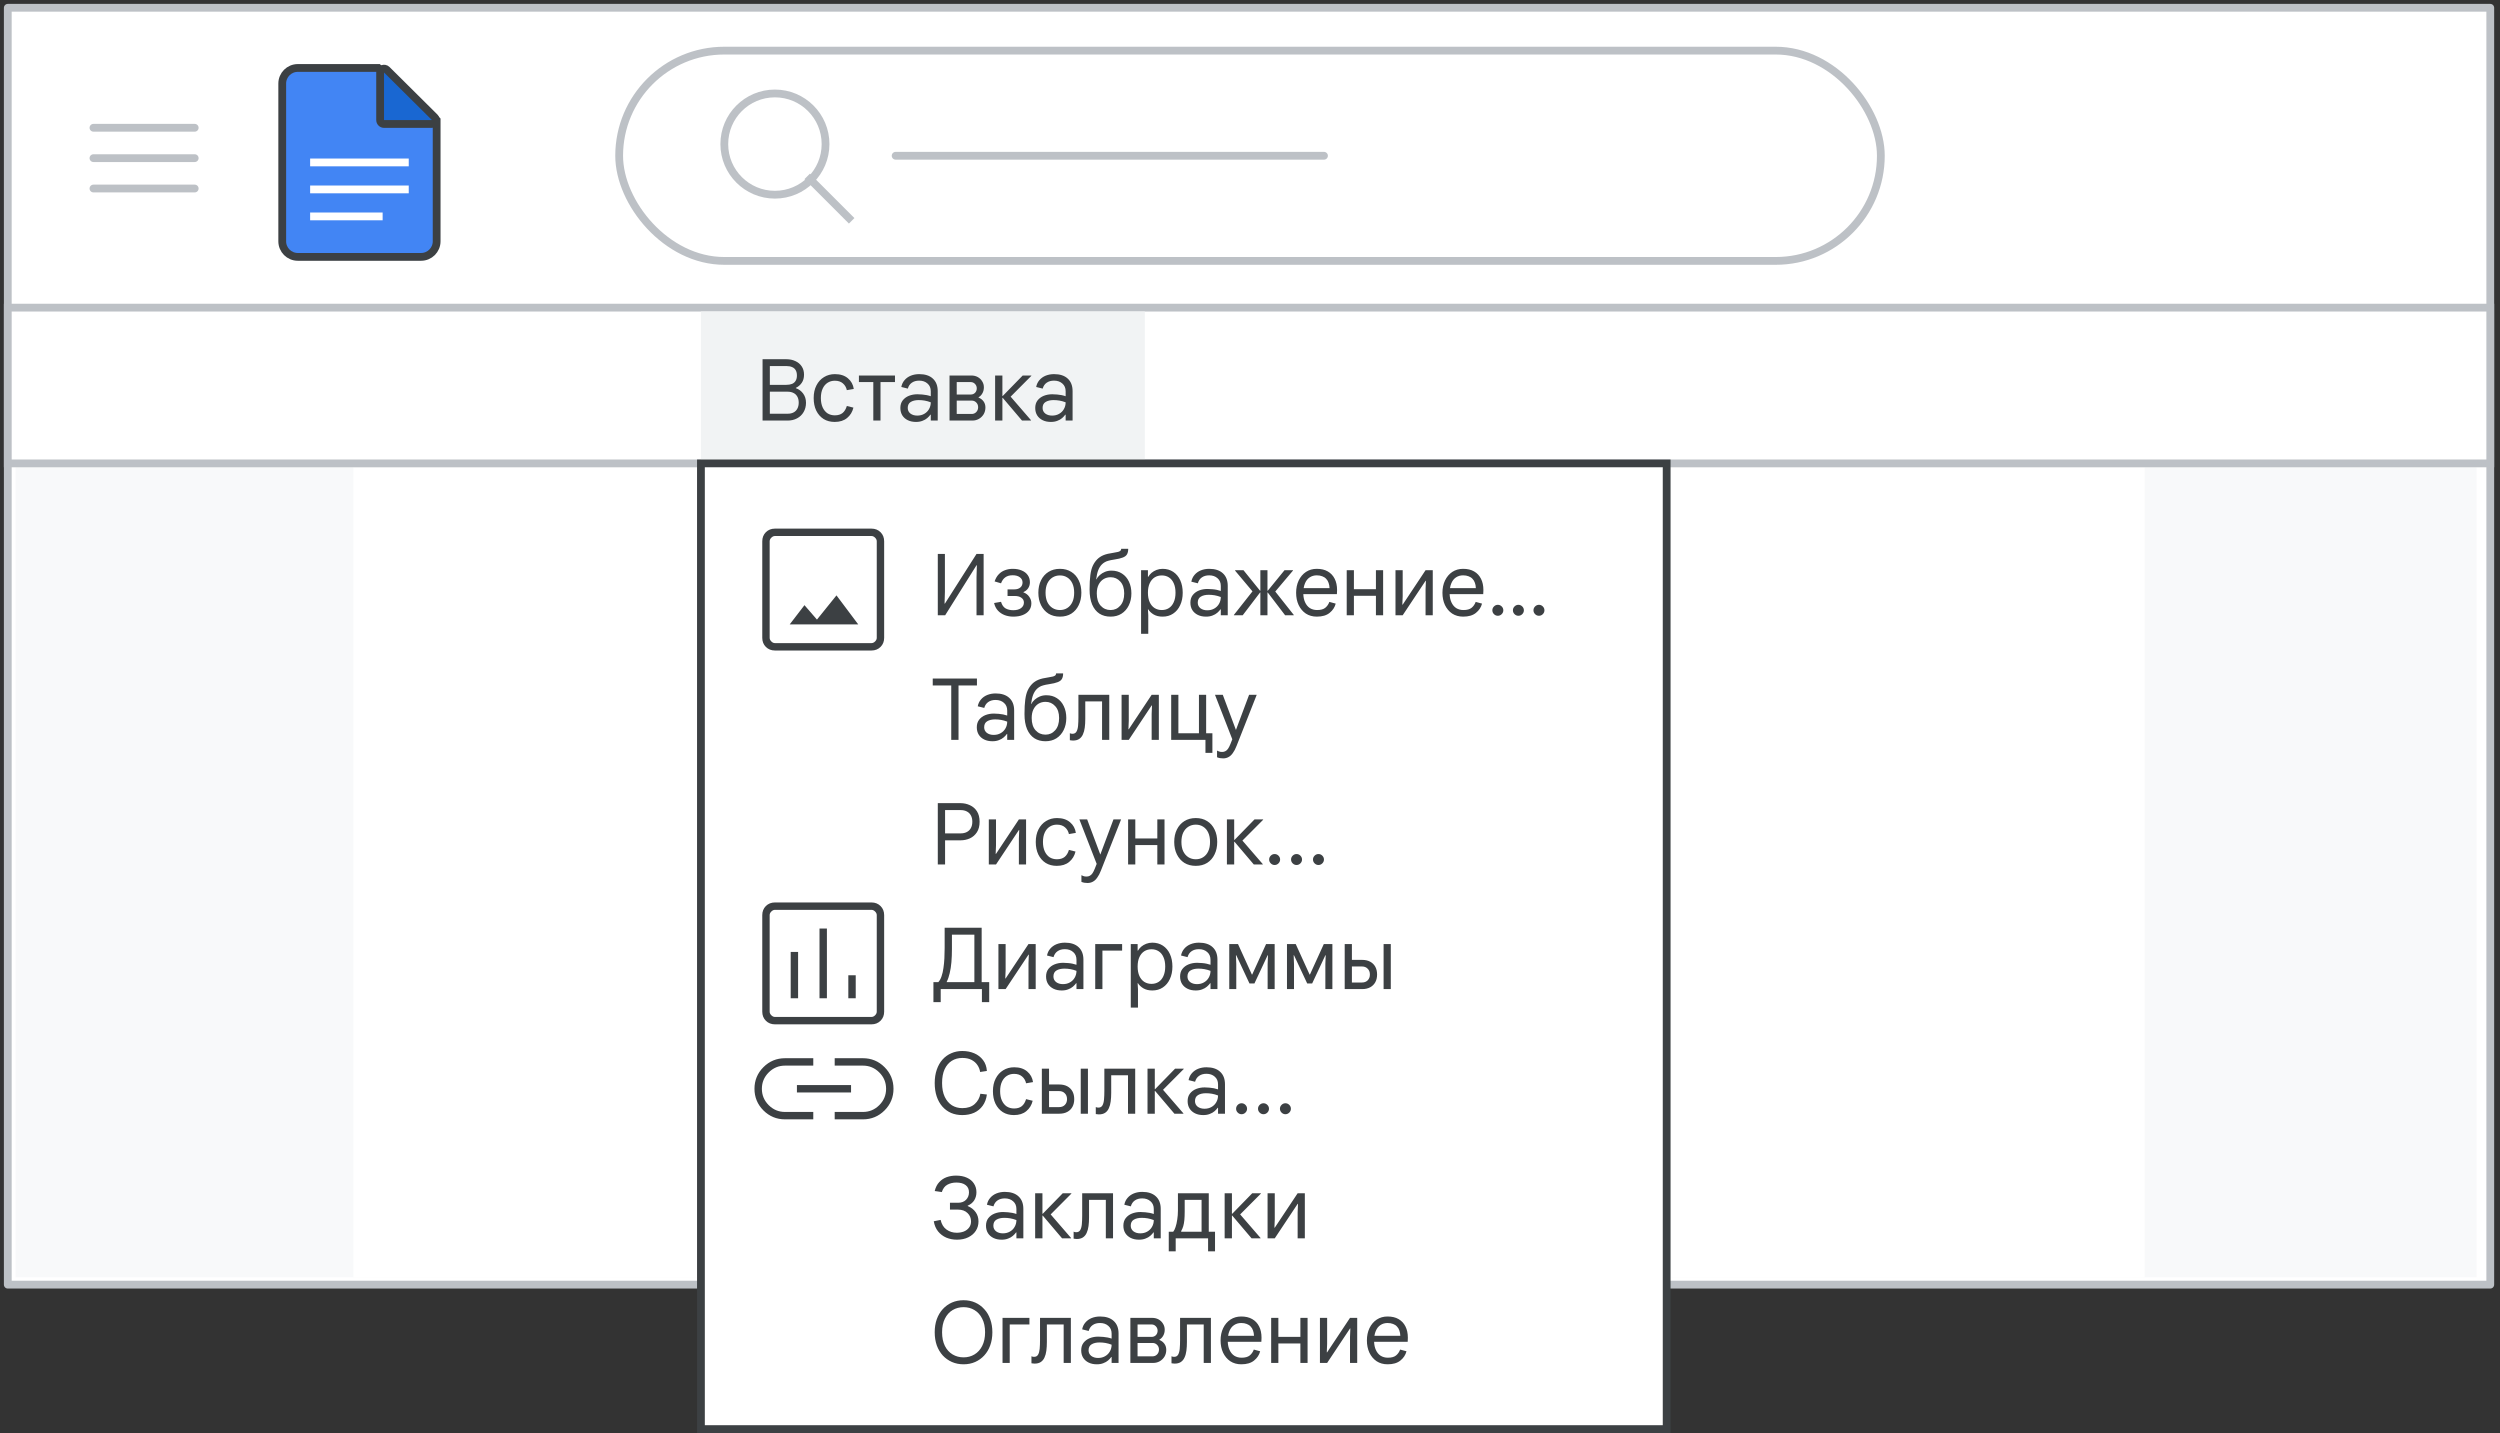 <svg width="321" height="184" viewBox="0 0 321 184" fill="none" xmlns="http://www.w3.org/2000/svg">
<rect x="0" y="0" width="321" height="184" fill="#333333" stroke="none"/>
<g id="docs-insert" clip-path="url(#clip0_6601_5440)">
<rect id="border and background" x="1" y="1" width="318.75" height="163.95" fill="white" stroke="#BDC1C6" stroke-linejoin="round"/>
<rect id="Rectangle" x="2" y="60" width="316" height="104" fill="#F8F9FA"/>
<rect id="Rectangle Copy" width="230" height="104" transform="matrix(1 0 0 -1 45.375 164)" fill="white"/>
<rect id="Rectangle_2" x="0.5" y="-0.5" width="318.75" height="20" transform="matrix(1 0 0 -1 0.5 59)" fill="white" stroke="#BDC1C6"/>
<g id="Docs icon - illustrated">
<path id="Rectangle_3" fill-rule="evenodd" clip-rule="evenodd" d="M36.239 10.727C36.239 9.623 37.135 8.727 38.239 8.727H48.58L56.065 15.439V30.984C56.065 32.089 55.17 32.984 54.065 32.984H38.239C37.135 32.984 36.239 32.089 36.239 30.984V10.727Z" fill="#4285F4" stroke="#3C4043"/>
<path id="Line 11" d="M40.321 24.321H51.983" stroke="white" stroke-linecap="square"/>
<path id="Line 11_2" d="M40.321 20.856H51.983" stroke="white" stroke-linecap="square"/>
<path id="Line 11_3" d="M40.321 27.786H48.63" stroke="white" stroke-linecap="square"/>
<path id="Path 5" d="M48.808 9.311L48.814 9.236C48.84 9.065 48.953 8.918 49.116 8.85C49.302 8.772 49.517 8.814 49.661 8.956L55.813 15.063C55.957 15.206 56.001 15.421 55.923 15.608C55.846 15.796 55.664 15.918 55.461 15.918H49.308C49.175 15.918 49.048 15.865 48.955 15.771C48.861 15.678 48.808 15.551 48.808 15.418V9.311Z" fill="#1967D2" stroke="#3C4043" stroke-linejoin="round"/>
</g>
<g id="Menu">
<path id="Line" d="M12 16.406H25" stroke="#BDC1C6" stroke-linecap="round" stroke-linejoin="round"/>
<path id="Line_2" d="M12 20.306H25" stroke="#BDC1C6" stroke-linecap="round" stroke-linejoin="round"/>
<path id="Line_3" d="M12 24.206H25" stroke="#BDC1C6" stroke-linecap="round" stroke-linejoin="round"/>
</g>
<rect id="border" x="90" y="40" width="57" height="19" fill="#F1F3F4"/>
<g id="popup" clip-path="url(#clip1_6601_5440)">
<rect id="Rectangle_4" x="90" y="59.5" width="124" height="124" fill="white" stroke="#3C4043"/>
<g id="link_BASELINE_P900">
<g id="Shape">
<path d="M104.3 136.7H100.8C99.95 136.7 99.221 137.004 98.612 137.612C98.004 138.221 97.7 138.95 97.7 139.8C97.7 140.65 98.004 141.38 98.612 141.988C99.221 142.596 99.95 142.9 100.8 142.9H104.3V143.6H100.8C99.75 143.6 98.854 143.229 98.112 142.488C97.371 141.746 97 140.85 97 139.8C97 138.75 97.371 137.854 98.112 137.112C98.854 136.371 99.75 136 100.8 136H104.3V136.7ZM110.8 136C111.85 136 112.746 136.371 113.488 137.112C114.229 137.854 114.6 138.75 114.6 139.8C114.6 140.85 114.23 141.746 113.488 142.488C112.746 143.23 111.85 143.6 110.8 143.6H107.3V142.9H110.8C111.65 142.9 112.38 142.596 112.988 141.988C113.596 141.38 113.9 140.65 113.9 139.8C113.9 138.95 113.596 138.221 112.988 137.612C112.38 137.004 111.65 136.7 110.8 136.7H107.3V136H110.8ZM109.15 140.15H102.45V139.45H109.15V140.15Z" fill="#3C4043"/>
<path d="M104.3 136.7V136.825H104.425V136.7H104.3ZM100.8 136.7V136.575H100.8L100.8 136.7ZM98.612 137.612L98.524 137.524L98.524 137.524L98.612 137.612ZM97.7 139.8L97.575 139.8V139.8H97.7ZM98.612 141.988L98.524 142.077L98.524 142.077L98.612 141.988ZM100.8 142.9L100.8 143.025H100.8V142.9ZM104.3 142.9H104.425V142.775H104.3V142.9ZM104.3 143.6V143.725H104.425V143.6H104.3ZM100.8 143.6L100.8 143.725H100.8V143.6ZM98.112 142.488L98.024 142.577L98.024 142.577L98.112 142.488ZM97 139.8L96.875 139.8V139.8H97ZM98.112 137.112L98.024 137.024L98.024 137.024L98.112 137.112ZM100.8 136V135.875H100.8L100.8 136ZM104.3 136H104.425V135.875H104.3V136ZM113.488 137.112L113.577 137.024L113.577 137.024L113.488 137.112ZM114.6 139.8H114.725V139.8L114.6 139.8ZM113.488 142.488L113.577 142.577L113.577 142.577L113.488 142.488ZM107.3 143.6H107.175V143.725H107.3V143.6ZM107.3 142.9V142.775H107.175V142.9H107.3ZM112.988 141.988L113.077 142.077L113.077 142.077L112.988 141.988ZM113.9 139.8H114.025V139.8L113.9 139.8ZM112.988 137.612L113.077 137.524L113.077 137.524L112.988 137.612ZM107.3 136.7H107.175V136.825H107.3V136.7ZM107.3 136V135.875H107.175V136H107.3ZM109.15 140.15V140.275H109.275V140.15H109.15ZM102.45 140.15H102.325V140.275H102.45V140.15ZM102.45 139.45V139.325H102.325V139.45H102.45ZM109.15 139.45H109.275V139.325H109.15V139.45ZM104.3 136.7V136.575H100.8V136.7V136.825H104.3V136.7ZM100.8 136.7L100.8 136.575C99.916 136.575 99.156 136.893 98.524 137.524L98.612 137.612L98.701 137.701C99.286 137.116 99.984 136.825 100.8 136.825L100.8 136.7ZM98.612 137.612L98.524 137.524C97.893 138.156 97.575 138.916 97.575 139.8L97.7 139.8L97.825 139.8C97.825 138.983 98.116 138.286 98.701 137.701L98.612 137.612ZM97.7 139.8H97.575C97.575 140.683 97.893 141.445 98.524 142.077L98.612 141.988L98.701 141.9C98.116 141.314 97.825 140.616 97.825 139.8H97.7ZM98.612 141.988L98.524 142.077C99.156 142.708 99.916 143.025 100.8 143.025L100.8 142.9L100.8 142.775C99.984 142.775 99.286 142.485 98.701 141.9L98.612 141.988ZM100.8 142.9V143.025H104.3V142.9V142.775H100.8V142.9ZM104.3 142.9H104.175V143.6H104.3H104.425V142.9H104.3ZM104.3 143.6V143.475H100.8V143.6V143.725H104.3V143.6ZM100.8 143.6L100.8 143.475C99.783 143.475 98.919 143.117 98.201 142.4L98.112 142.488L98.024 142.577C98.789 143.341 99.717 143.725 100.8 143.725L100.8 143.6ZM98.112 142.488L98.201 142.4C97.483 141.681 97.125 140.817 97.125 139.8H97H96.875C96.875 140.883 97.259 141.811 98.024 142.577L98.112 142.488ZM97 139.8L97.125 139.8C97.125 138.783 97.483 137.919 98.201 137.201L98.112 137.112L98.024 137.024C97.259 137.789 96.875 138.717 96.875 139.8L97 139.8ZM98.112 137.112L98.201 137.201C98.919 136.483 99.783 136.125 100.8 136.125L100.8 136L100.8 135.875C99.717 135.875 98.789 136.259 98.024 137.024L98.112 137.112ZM100.8 136V136.125H104.3V136V135.875H100.8V136ZM104.3 136H104.175V136.7H104.3H104.425V136H104.3ZM110.8 136V136.125C111.817 136.125 112.681 136.483 113.4 137.201L113.488 137.112L113.577 137.024C112.811 136.259 111.883 135.875 110.8 135.875V136ZM113.488 137.112L113.4 137.201C114.117 137.919 114.475 138.783 114.475 139.8L114.6 139.8L114.725 139.8C114.725 138.717 114.341 137.789 113.577 137.024L113.488 137.112ZM114.6 139.8H114.475C114.475 140.817 114.118 141.681 113.4 142.4L113.488 142.488L113.577 142.577C114.342 141.811 114.725 140.883 114.725 139.8H114.6ZM113.488 142.488L113.4 142.4C112.681 143.118 111.817 143.475 110.8 143.475V143.6V143.725C111.883 143.725 112.811 143.342 113.577 142.577L113.488 142.488ZM110.8 143.6V143.475H107.3V143.6V143.725H110.8V143.6ZM107.3 143.6H107.425V142.9H107.3H107.175V143.6H107.3ZM107.3 142.9V143.025H110.8V142.9V142.775H107.3V142.9ZM110.8 142.9V143.025C111.683 143.025 112.445 142.708 113.077 142.077L112.988 141.988L112.9 141.9C112.314 142.485 111.616 142.775 110.8 142.775V142.9ZM112.988 141.988L113.077 142.077C113.708 141.445 114.025 140.683 114.025 139.8H113.9H113.775C113.775 140.616 113.485 141.314 112.9 141.9L112.988 141.988ZM113.9 139.8L114.025 139.8C114.025 138.916 113.708 138.156 113.077 137.524L112.988 137.612L112.9 137.701C113.485 138.286 113.775 138.984 113.775 139.8L113.9 139.8ZM112.988 137.612L113.077 137.524C112.445 136.893 111.683 136.575 110.8 136.575V136.7V136.825C111.616 136.825 112.314 137.116 112.9 137.701L112.988 137.612ZM110.8 136.7V136.575H107.3V136.7V136.825H110.8V136.7ZM107.3 136.7H107.425V136H107.3H107.175V136.7H107.3ZM107.3 136V136.125H110.8V136V135.875H107.3V136ZM109.15 140.15V140.025H102.45V140.15V140.275H109.15V140.15ZM102.45 140.15H102.575V139.45H102.45H102.325V140.15H102.45ZM102.45 139.45V139.575H109.15V139.45V139.325H102.45V139.45ZM109.15 139.45H109.025V140.15H109.15H109.275V139.45H109.15Z" fill="#3C4043"/>
</g>
</g>
<g id="insert_chart_BASELINE_P900">
<g id="Shape_2">
<path d="M111.9 116C112.333 116 112.691 116.142 112.975 116.425C113.258 116.708 113.4 117.067 113.4 117.5V129.9C113.4 130.334 113.258 130.691 112.975 130.975C112.691 131.258 112.334 131.4 111.9 131.4H99.5C99.067 131.4 98.708 131.258 98.425 130.975C98.142 130.691 98 130.333 98 129.9V117.5C98 117.067 98.141 116.708 98.425 116.425C98.708 116.141 99.067 116 99.5 116H111.9ZM99.5 116.7C99.3 116.7 99.117 116.784 98.95 116.95C98.784 117.117 98.7 117.3 98.7 117.5V129.9C98.7 130.1 98.784 130.284 98.95 130.45C99.117 130.617 99.3 130.7 99.5 130.7H111.9C112.1 130.7 112.284 130.617 112.45 130.45C112.617 130.284 112.7 130.1 112.7 129.9V117.5C112.7 117.3 112.617 117.117 112.45 116.95C112.284 116.784 112.1 116.7 111.9 116.7H99.5ZM102.35 128.05H101.65V122.35H102.35V128.05ZM106.05 128.05H105.35V119.35H106.05V128.05ZM109.75 128.05H109.05V125.35H109.75V128.05Z" fill="#3C4043"/>
<path d="M111.9 116L111.9 115.875H111.9V116ZM112.975 116.425L113.063 116.336L113.063 116.336L112.975 116.425ZM113.4 129.9L113.525 129.9V129.9H113.4ZM111.9 131.4V131.525H111.9L111.9 131.4ZM98.425 130.975L98.336 131.063L98.336 131.063L98.425 130.975ZM98 129.9H97.875V129.9L98 129.9ZM98.7 129.9H98.575V129.9L98.7 129.9ZM98.95 130.45L98.862 130.539L98.862 130.539L98.95 130.45ZM111.9 130.7V130.825H111.9L111.9 130.7ZM112.7 129.9L112.825 129.9V129.9H112.7ZM112.45 116.95L112.539 116.862L112.539 116.862L112.45 116.95ZM111.9 116.7L111.9 116.575H111.9V116.7ZM102.35 128.05V128.175H102.475V128.05H102.35ZM101.65 128.05H101.525V128.175H101.65V128.05ZM101.65 122.35V122.225H101.525V122.35H101.65ZM102.35 122.35H102.475V122.225H102.35V122.35ZM106.05 128.05V128.175H106.175V128.05H106.05ZM105.35 128.05H105.225V128.175H105.35V128.05ZM105.35 119.35V119.225H105.225V119.35H105.35ZM106.05 119.35H106.175V119.225H106.05V119.35ZM109.75 128.05V128.175H109.875V128.05H109.75ZM109.05 128.05H108.925V128.175H109.05V128.05ZM109.05 125.35V125.225H108.925V125.35H109.05ZM109.75 125.35H109.875V125.225H109.75V125.35ZM111.9 116L111.9 116.125C112.303 116.125 112.628 116.256 112.886 116.513L112.975 116.425L113.063 116.336C112.754 116.028 112.364 115.875 111.9 115.875L111.9 116ZM112.975 116.425L112.886 116.513C113.144 116.771 113.275 117.097 113.275 117.5H113.4H113.525C113.525 117.036 113.372 116.645 113.063 116.336L112.975 116.425ZM113.4 117.5H113.275V129.9H113.4H113.525V117.5H113.4ZM113.4 129.9L113.275 129.9C113.275 130.303 113.144 130.628 112.886 130.886L112.975 130.975L113.063 131.063C113.372 130.754 113.525 130.364 113.525 129.9L113.4 129.9ZM112.975 130.975L112.886 130.886C112.628 131.144 112.303 131.275 111.9 131.275L111.9 131.4L111.9 131.525C112.364 131.525 112.754 131.372 113.063 131.063L112.975 130.975ZM111.9 131.4V131.275H99.5V131.4V131.525H111.9V131.4ZM99.5 131.4V131.275C99.097 131.275 98.771 131.144 98.513 130.886L98.425 130.975L98.336 131.063C98.645 131.372 99.036 131.525 99.5 131.525V131.4ZM98.425 130.975L98.513 130.886C98.256 130.628 98.125 130.303 98.125 129.9L98 129.9L97.875 129.9C97.875 130.364 98.028 130.754 98.336 131.063L98.425 130.975ZM98 129.9H98.125V117.5H98H97.875V129.9H98ZM98 117.5H98.125C98.125 117.097 98.255 116.771 98.513 116.513L98.425 116.425L98.336 116.336C98.028 116.645 97.875 117.037 97.875 117.5H98ZM98.425 116.425L98.513 116.513C98.771 116.255 99.097 116.125 99.5 116.125V116V115.875C99.037 115.875 98.645 116.028 98.336 116.336L98.425 116.425ZM99.5 116V116.125H111.9V116V115.875H99.5V116ZM99.5 116.7V116.575C99.261 116.575 99.047 116.676 98.862 116.862L98.95 116.95L99.039 117.039C99.186 116.891 99.339 116.825 99.5 116.825V116.7ZM98.95 116.95L98.862 116.862C98.676 117.047 98.575 117.261 98.575 117.5H98.7H98.825C98.825 117.339 98.891 117.186 99.039 117.039L98.95 116.95ZM98.7 117.5H98.575V129.9H98.7H98.825V117.5H98.7ZM98.7 129.9L98.575 129.9C98.575 130.139 98.676 130.353 98.862 130.539L98.95 130.45L99.039 130.362C98.891 130.214 98.825 130.061 98.825 129.9L98.7 129.9ZM98.95 130.45L98.862 130.539C99.047 130.724 99.261 130.825 99.5 130.825V130.7V130.575C99.339 130.575 99.186 130.509 99.039 130.362L98.95 130.45ZM99.5 130.7V130.825H111.9V130.7V130.575H99.5V130.7ZM111.9 130.7L111.9 130.825C112.139 130.825 112.353 130.724 112.539 130.539L112.45 130.45L112.362 130.362C112.214 130.509 112.061 130.575 111.9 130.575L111.9 130.7ZM112.45 130.45L112.539 130.539C112.724 130.353 112.825 130.139 112.825 129.9L112.7 129.9L112.575 129.9C112.575 130.061 112.509 130.214 112.362 130.362L112.45 130.45ZM112.7 129.9H112.825V117.5H112.7H112.575V129.9H112.7ZM112.7 117.5H112.825C112.825 117.261 112.724 117.047 112.539 116.862L112.45 116.95L112.362 117.039C112.509 117.186 112.575 117.339 112.575 117.5H112.7ZM112.45 116.95L112.539 116.862C112.353 116.676 112.139 116.575 111.9 116.575L111.9 116.7L111.9 116.825C112.061 116.825 112.214 116.891 112.362 117.039L112.45 116.95ZM111.9 116.7V116.575H99.5V116.7V116.825H111.9V116.7ZM102.35 128.05V127.925H101.65V128.05V128.175H102.35V128.05ZM101.65 128.05H101.775V122.35H101.65H101.525V128.05H101.65ZM101.65 122.35V122.475H102.35V122.35V122.225H101.65V122.35ZM102.35 122.35H102.225V128.05H102.35H102.475V122.35H102.35ZM106.05 128.05V127.925H105.35V128.05V128.175H106.05V128.05ZM105.35 128.05H105.475V119.35H105.35H105.225V128.05H105.35ZM105.35 119.35V119.475H106.05V119.35V119.225H105.35V119.35ZM106.05 119.35H105.925V128.05H106.05H106.175V119.35H106.05ZM109.75 128.05V127.925H109.05V128.05V128.175H109.75V128.05ZM109.05 128.05H109.175V125.35H109.05H108.925V128.05H109.05ZM109.05 125.35V125.475H109.75V125.35V125.225H109.05V125.35ZM109.75 125.35H109.625V128.05H109.75H109.875V125.35H109.75Z" fill="#3C4043"/>
</g>
</g>
<g id="image_BASELINE_P900">
<g id="Shape_3">
<path d="M111.9 68C112.333 68 112.691 68.142 112.975 68.425C113.258 68.708 113.4 69.067 113.4 69.5V81.9C113.4 82.334 113.258 82.691 112.975 82.975C112.691 83.258 112.334 83.4 111.9 83.4H99.5C99.067 83.4 98.708 83.258 98.425 82.975C98.142 82.691 98 82.333 98 81.9V69.5C98 69.067 98.141 68.708 98.425 68.425C98.708 68.141 99.067 68 99.5 68H111.9ZM99.5 68.7C99.3 68.7 99.117 68.784 98.95 68.95C98.784 69.117 98.7 69.3 98.7 69.5V81.9C98.7 82.1 98.784 82.284 98.95 82.45C99.117 82.617 99.3 82.7 99.5 82.7H111.9C112.1 82.7 112.284 82.617 112.45 82.45C112.617 82.284 112.7 82.1 112.7 81.9V69.5C112.7 69.3 112.617 69.117 112.45 68.95C112.284 68.784 112.1 68.7 111.9 68.7H99.5ZM109.95 80.05H101.65L103.3 77.9L104.9 79.75L107.4 76.65L109.95 80.05Z" fill="#3C4043"/>
<path d="M111.9 68L111.9 67.875H111.9V68ZM112.975 68.425L113.063 68.336L113.063 68.336L112.975 68.425ZM113.4 81.9L113.525 81.9V81.9H113.4ZM111.9 83.4V83.525H111.9L111.9 83.4ZM98.425 82.975L98.336 83.063L98.336 83.063L98.425 82.975ZM98 81.9H97.875V81.9L98 81.9ZM98.7 81.9H98.575V81.9L98.7 81.9ZM98.95 82.45L98.862 82.539L98.862 82.539L98.95 82.45ZM111.9 82.7V82.825H111.9L111.9 82.7ZM112.7 81.9L112.825 81.9V81.9H112.7ZM112.45 68.95L112.539 68.862L112.539 68.862L112.45 68.95ZM111.9 68.7L111.9 68.575H111.9V68.7ZM109.95 80.05V80.175H110.2L110.05 79.975L109.95 80.05ZM101.65 80.05L101.551 79.974L101.397 80.175H101.65V80.05ZM103.3 77.9L103.394 77.819L103.294 77.703L103.201 77.824L103.3 77.9ZM104.9 79.75L104.806 79.832L104.904 79.945L104.998 79.829L104.9 79.75ZM107.4 76.65L107.5 76.575L107.404 76.447L107.303 76.572L107.4 76.65ZM111.9 68L111.9 68.125C112.303 68.125 112.628 68.256 112.886 68.513L112.975 68.425L113.063 68.336C112.754 68.028 112.364 67.875 111.9 67.875L111.9 68ZM112.975 68.425L112.886 68.513C113.144 68.771 113.275 69.097 113.275 69.5H113.4H113.525C113.525 69.036 113.372 68.645 113.063 68.336L112.975 68.425ZM113.4 69.5H113.275V81.9H113.4H113.525V69.5H113.4ZM113.4 81.9L113.275 81.9C113.275 82.303 113.144 82.628 112.886 82.886L112.975 82.975L113.063 83.063C113.372 82.754 113.525 82.364 113.525 81.9L113.4 81.9ZM112.975 82.975L112.886 82.886C112.628 83.144 112.303 83.275 111.9 83.275L111.9 83.4L111.9 83.525C112.364 83.525 112.754 83.372 113.063 83.063L112.975 82.975ZM111.9 83.4V83.275H99.5V83.4V83.525H111.9V83.4ZM99.5 83.4V83.275C99.097 83.275 98.771 83.144 98.513 82.886L98.425 82.975L98.336 83.063C98.645 83.372 99.036 83.525 99.5 83.525V83.4ZM98.425 82.975L98.513 82.886C98.256 82.629 98.125 82.303 98.125 81.9L98 81.9L97.875 81.9C97.875 82.364 98.028 82.754 98.336 83.063L98.425 82.975ZM98 81.9H98.125V69.5H98H97.875V81.9H98ZM98 69.5H98.125C98.125 69.097 98.255 68.771 98.513 68.513L98.425 68.425L98.336 68.336C98.028 68.645 97.875 69.037 97.875 69.5H98ZM98.425 68.425L98.513 68.513C98.771 68.255 99.097 68.125 99.5 68.125V68V67.875C99.037 67.875 98.645 68.028 98.336 68.336L98.425 68.425ZM99.5 68V68.125H111.9V68V67.875H99.5V68ZM99.5 68.7V68.575C99.261 68.575 99.047 68.676 98.862 68.862L98.95 68.95L99.039 69.039C99.186 68.891 99.339 68.825 99.5 68.825V68.7ZM98.95 68.95L98.862 68.862C98.676 69.047 98.575 69.261 98.575 69.5H98.7H98.825C98.825 69.339 98.891 69.186 99.039 69.039L98.95 68.95ZM98.7 69.5H98.575V81.9H98.7H98.825V69.5H98.7ZM98.7 81.9L98.575 81.9C98.575 82.139 98.676 82.353 98.862 82.539L98.95 82.45L99.039 82.362C98.891 82.214 98.825 82.061 98.825 81.9L98.7 81.9ZM98.95 82.45L98.862 82.539C99.047 82.724 99.261 82.825 99.5 82.825V82.7V82.575C99.339 82.575 99.186 82.51 99.039 82.362L98.95 82.45ZM99.5 82.7V82.825H111.9V82.7V82.575H99.5V82.7ZM111.9 82.7L111.9 82.825C112.139 82.825 112.353 82.724 112.539 82.539L112.45 82.45L112.362 82.362C112.214 82.509 112.061 82.575 111.9 82.575L111.9 82.7ZM112.45 82.45L112.539 82.539C112.724 82.353 112.825 82.139 112.825 81.9L112.7 81.9L112.575 81.9C112.575 82.061 112.509 82.214 112.362 82.362L112.45 82.45ZM112.7 81.9H112.825V69.5H112.7H112.575V81.9H112.7ZM112.7 69.5H112.825C112.825 69.261 112.724 69.047 112.539 68.862L112.45 68.95L112.362 69.039C112.509 69.186 112.575 69.339 112.575 69.5H112.7ZM112.45 68.95L112.539 68.862C112.353 68.676 112.139 68.575 111.9 68.575L111.9 68.7L111.9 68.825C112.061 68.825 112.214 68.891 112.362 69.039L112.45 68.95ZM111.9 68.7V68.575H99.5V68.7V68.825H111.9V68.7ZM109.95 80.05V79.925H101.65V80.05V80.175H109.95V80.05ZM101.65 80.05L101.75 80.126L103.399 77.977L103.3 77.9L103.201 77.824L101.551 79.974L101.65 80.05ZM103.3 77.9L103.205 77.982L104.806 79.832L104.9 79.75L104.995 79.668L103.394 77.819L103.3 77.9ZM104.9 79.75L104.998 79.829L107.498 76.729L107.4 76.65L107.303 76.572L104.803 79.671L104.9 79.75ZM107.4 76.65L107.3 76.725L109.85 80.125L109.95 80.05L110.05 79.975L107.5 76.575L107.4 76.65Z" fill="#3C4043"/>
</g>
</g>
<path id="text copy" d="M120.413 79V71.124H121.326V75.986L121.282 77.504H121.326L125.385 71.124H126.298V79H125.385V74.094L125.429 72.576H125.385L121.359 79H120.413ZM130.106 79.176C129.725 79.176 129.362 79.114 129.017 78.989C128.672 78.857 128.379 78.663 128.137 78.406C127.895 78.142 127.73 77.816 127.642 77.427L128.533 77.273C128.65 77.676 128.845 77.959 129.116 78.12C129.395 78.274 129.725 78.351 130.106 78.351C130.517 78.351 130.847 78.263 131.096 78.087C131.345 77.904 131.47 77.665 131.47 77.372C131.47 77.108 131.364 76.903 131.151 76.756C130.946 76.602 130.663 76.525 130.304 76.525H129.369V75.678H130.227C130.557 75.678 130.817 75.597 131.008 75.436C131.199 75.275 131.294 75.058 131.294 74.787C131.294 74.508 131.177 74.285 130.942 74.116C130.715 73.947 130.41 73.863 130.029 73.863C129.64 73.863 129.325 73.951 129.083 74.127C128.841 74.296 128.658 74.552 128.533 74.897L127.708 74.655C127.833 74.281 128.009 73.977 128.236 73.742C128.463 73.5 128.731 73.324 129.039 73.214C129.347 73.097 129.681 73.038 130.04 73.038C130.487 73.038 130.876 73.111 131.206 73.258C131.536 73.397 131.789 73.595 131.965 73.852C132.148 74.109 132.24 74.413 132.24 74.765C132.24 75.044 132.167 75.297 132.02 75.524C131.873 75.744 131.672 75.909 131.415 76.019V76.063C131.73 76.18 131.976 76.367 132.152 76.624C132.335 76.881 132.427 77.159 132.427 77.46C132.427 77.812 132.332 78.116 132.141 78.373C131.95 78.63 131.679 78.828 131.327 78.967C130.982 79.106 130.575 79.176 130.106 79.176ZM136.097 79.176C135.532 79.176 135.041 79.048 134.623 78.791C134.212 78.527 133.893 78.164 133.666 77.702C133.439 77.24 133.325 76.708 133.325 76.107C133.325 75.498 133.439 74.967 133.666 74.512C133.893 74.05 134.212 73.691 134.623 73.434C135.041 73.17 135.532 73.038 136.097 73.038C136.662 73.038 137.149 73.17 137.56 73.434C137.971 73.691 138.286 74.05 138.506 74.512C138.733 74.967 138.847 75.498 138.847 76.107C138.847 76.708 138.733 77.24 138.506 77.702C138.286 78.164 137.971 78.527 137.56 78.791C137.149 79.048 136.662 79.176 136.097 79.176ZM136.097 78.329C136.456 78.329 136.772 78.241 137.043 78.065C137.322 77.889 137.538 77.636 137.692 77.306C137.846 76.976 137.923 76.576 137.923 76.107C137.923 75.638 137.846 75.238 137.692 74.908C137.538 74.578 137.322 74.325 137.043 74.149C136.772 73.973 136.456 73.885 136.097 73.885C135.738 73.885 135.419 73.973 135.14 74.149C134.861 74.325 134.641 74.578 134.48 74.908C134.326 75.238 134.249 75.638 134.249 76.107C134.249 76.576 134.326 76.976 134.48 77.306C134.641 77.636 134.861 77.889 135.14 78.065C135.419 78.241 135.738 78.329 136.097 78.329ZM142.598 79.176C142.048 79.176 141.571 79.048 141.168 78.791C140.765 78.527 140.453 78.138 140.233 77.625C140.013 77.104 139.903 76.459 139.903 75.689C139.903 74.934 139.936 74.314 140.002 73.83C140.068 73.339 140.174 72.939 140.321 72.631C140.468 72.316 140.658 72.041 140.893 71.806C141.106 71.593 141.366 71.421 141.674 71.289C141.982 71.157 142.426 71.051 143.005 70.97C143.254 70.933 143.445 70.897 143.577 70.86C143.716 70.816 143.815 70.765 143.874 70.706C143.933 70.64 143.962 70.559 143.962 70.464H144.864C144.864 70.75 144.813 70.985 144.71 71.168C144.615 71.344 144.435 71.483 144.171 71.586C143.914 71.689 143.54 71.777 143.049 71.85C142.748 71.894 142.499 71.945 142.301 72.004C142.11 72.055 141.953 72.121 141.828 72.202C141.703 72.275 141.586 72.367 141.476 72.477C141.285 72.668 141.131 72.913 141.014 73.214C140.897 73.515 140.809 73.903 140.75 74.38H140.794C140.889 74.175 141.032 73.991 141.223 73.83C141.414 73.661 141.634 73.526 141.883 73.423C142.14 73.32 142.415 73.269 142.708 73.269C143.229 73.269 143.68 73.394 144.061 73.643C144.45 73.892 144.747 74.237 144.952 74.677C145.165 75.117 145.271 75.623 145.271 76.195C145.271 76.774 145.157 77.291 144.93 77.746C144.71 78.193 144.398 78.545 143.995 78.802C143.599 79.051 143.133 79.176 142.598 79.176ZM142.598 78.329C143.097 78.329 143.511 78.142 143.841 77.768C144.178 77.394 144.347 76.87 144.347 76.195C144.347 75.535 144.178 75.025 143.841 74.666C143.511 74.299 143.097 74.116 142.598 74.116C142.268 74.116 141.967 74.197 141.696 74.358C141.432 74.519 141.219 74.758 141.058 75.073C140.904 75.381 140.827 75.755 140.827 76.195C140.827 76.87 140.992 77.394 141.322 77.768C141.659 78.142 142.085 78.329 142.598 78.329ZM146.514 81.376V73.214H147.394V74.061H147.438C147.54 73.878 147.68 73.709 147.856 73.555C148.039 73.401 148.252 73.276 148.494 73.181C148.743 73.086 149.003 73.038 149.275 73.038C149.795 73.038 150.25 73.166 150.639 73.423C151.027 73.68 151.328 74.039 151.541 74.501C151.753 74.963 151.86 75.498 151.86 76.107C151.86 76.716 151.75 77.251 151.53 77.713C151.317 78.175 151.016 78.534 150.628 78.791C150.246 79.048 149.795 79.176 149.275 79.176C148.827 79.176 148.446 79.084 148.131 78.901C147.815 78.71 147.584 78.49 147.438 78.241H147.394L147.438 79V81.376H146.514ZM149.176 78.329C149.52 78.329 149.825 78.245 150.089 78.076C150.353 77.907 150.558 77.658 150.705 77.328C150.859 76.991 150.936 76.584 150.936 76.107C150.936 75.623 150.859 75.216 150.705 74.886C150.558 74.556 150.353 74.307 150.089 74.138C149.825 73.969 149.52 73.885 149.176 73.885C148.831 73.885 148.523 73.969 148.252 74.138C147.988 74.307 147.779 74.556 147.625 74.886C147.471 75.216 147.394 75.623 147.394 76.107C147.394 76.584 147.471 76.991 147.625 77.328C147.779 77.658 147.988 77.907 148.252 78.076C148.523 78.245 148.831 78.329 149.176 78.329ZM154.848 79.176C154.452 79.176 154.103 79.103 153.803 78.956C153.502 78.809 153.267 78.604 153.099 78.34C152.93 78.069 152.846 77.75 152.846 77.383C152.846 76.994 152.945 76.672 153.143 76.415C153.348 76.151 153.616 75.953 153.946 75.821C154.283 75.689 154.646 75.623 155.035 75.623C155.262 75.623 155.471 75.634 155.662 75.656C155.86 75.671 156.047 75.696 156.223 75.733C156.406 75.77 156.582 75.817 156.751 75.876V75.238C156.751 74.82 156.611 74.49 156.333 74.248C156.054 73.999 155.698 73.874 155.266 73.874C154.884 73.874 154.569 73.962 154.32 74.138C154.07 74.307 153.898 74.56 153.803 74.897L152.967 74.688C153.033 74.343 153.172 74.05 153.385 73.808C153.597 73.559 153.865 73.368 154.188 73.236C154.518 73.104 154.877 73.038 155.266 73.038C156.021 73.038 156.604 73.229 157.015 73.61C157.433 73.991 157.642 74.527 157.642 75.216V79H156.751V78.241H156.707C156.604 78.388 156.468 78.534 156.3 78.681C156.131 78.828 155.926 78.945 155.684 79.033C155.449 79.128 155.17 79.176 154.848 79.176ZM155.013 78.362C155.35 78.362 155.647 78.289 155.904 78.142C156.168 77.995 156.373 77.794 156.52 77.537C156.674 77.273 156.751 76.98 156.751 76.657C156.479 76.554 156.219 76.481 155.97 76.437C155.72 76.393 155.464 76.371 155.2 76.371C154.782 76.371 154.441 76.452 154.177 76.613C153.92 76.767 153.792 77.024 153.792 77.383C153.792 77.676 153.905 77.915 154.133 78.098C154.367 78.274 154.661 78.362 155.013 78.362ZM158.431 79V78.956L160.818 75.931L158.574 73.258L158.618 73.214H159.663L161.786 75.843H161.83V73.214H162.743V75.843H162.787L164.932 73.214H166.021V73.258L163.744 75.953L166.12 78.956V79H165.009L162.787 76.085H162.743V79H161.83V76.085H161.786L159.564 79H158.431ZM169.084 79.176C168.541 79.176 168.068 79.044 167.665 78.78C167.269 78.509 166.961 78.142 166.741 77.68C166.528 77.218 166.422 76.697 166.422 76.118C166.422 75.524 166.532 74.996 166.752 74.534C166.979 74.065 167.291 73.698 167.687 73.434C168.09 73.17 168.552 73.038 169.073 73.038C169.63 73.038 170.099 73.148 170.481 73.368C170.869 73.588 171.166 73.903 171.372 74.314C171.577 74.717 171.68 75.201 171.68 75.766C171.68 75.861 171.676 75.957 171.669 76.052C171.669 76.14 171.665 76.217 171.658 76.283H167.346C167.36 76.679 167.434 77.024 167.566 77.317C167.712 77.647 167.918 77.9 168.182 78.076C168.453 78.245 168.765 78.329 169.117 78.329C169.579 78.329 169.927 78.234 170.162 78.043C170.404 77.845 170.58 77.592 170.69 77.284L171.504 77.504C171.386 77.973 171.126 78.369 170.723 78.692C170.327 79.015 169.78 79.176 169.084 79.176ZM167.39 75.513H170.712C170.704 75.264 170.664 75.04 170.591 74.842C170.525 74.637 170.422 74.464 170.283 74.325C170.151 74.178 169.982 74.068 169.777 73.995C169.579 73.914 169.344 73.874 169.073 73.874C168.728 73.874 168.424 73.962 168.16 74.138C167.903 74.307 167.705 74.556 167.566 74.886C167.485 75.069 167.426 75.278 167.39 75.513ZM172.918 79V73.214H173.842V75.656H176.669V73.214H177.593V79H176.669V76.503H173.842V79H172.918ZM179.181 79V73.214H180.105V76.547L180.061 77.636H180.105L183.042 73.214H183.966V79H183.042V75.667L183.086 74.578H183.042L180.105 79H179.181ZM187.872 79.176C187.329 79.176 186.856 79.044 186.453 78.78C186.057 78.509 185.749 78.142 185.529 77.68C185.316 77.218 185.21 76.697 185.21 76.118C185.21 75.524 185.32 74.996 185.54 74.534C185.767 74.065 186.079 73.698 186.475 73.434C186.878 73.17 187.34 73.038 187.861 73.038C188.418 73.038 188.887 73.148 189.269 73.368C189.657 73.588 189.954 73.903 190.16 74.314C190.365 74.717 190.468 75.201 190.468 75.766C190.468 75.861 190.464 75.957 190.457 76.052C190.457 76.14 190.453 76.217 190.446 76.283H186.134C186.148 76.679 186.222 77.024 186.354 77.317C186.5 77.647 186.706 77.9 186.97 78.076C187.241 78.245 187.553 78.329 187.905 78.329C188.367 78.329 188.715 78.234 188.95 78.043C189.192 77.845 189.368 77.592 189.478 77.284L190.292 77.504C190.174 77.973 189.914 78.369 189.511 78.692C189.115 79.015 188.568 79.176 187.872 79.176ZM186.178 75.513H189.5C189.492 75.264 189.452 75.04 189.379 74.842C189.313 74.637 189.21 74.464 189.071 74.325C188.939 74.178 188.77 74.068 188.565 73.995C188.367 73.914 188.132 73.874 187.861 73.874C187.516 73.874 187.212 73.962 186.948 74.138C186.691 74.307 186.493 74.556 186.354 74.886C186.273 75.069 186.214 75.278 186.178 75.513ZM192.322 79.066C192.131 79.066 191.966 78.996 191.827 78.857C191.688 78.718 191.618 78.553 191.618 78.362C191.618 78.171 191.688 78.006 191.827 77.867C191.966 77.728 192.131 77.658 192.322 77.658C192.513 77.658 192.678 77.728 192.817 77.867C192.956 78.006 193.026 78.171 193.026 78.362C193.026 78.553 192.956 78.718 192.817 78.857C192.678 78.996 192.513 79.066 192.322 79.066ZM194.962 79.066C194.771 79.066 194.606 78.996 194.467 78.857C194.328 78.718 194.258 78.553 194.258 78.362C194.258 78.171 194.328 78.006 194.467 77.867C194.606 77.728 194.771 77.658 194.962 77.658C195.153 77.658 195.318 77.728 195.457 77.867C195.596 78.006 195.666 78.171 195.666 78.362C195.666 78.553 195.596 78.718 195.457 78.857C195.318 78.996 195.153 79.066 194.962 79.066ZM197.602 79.066C197.411 79.066 197.246 78.996 197.107 78.857C196.968 78.718 196.898 78.553 196.898 78.362C196.898 78.171 196.968 78.006 197.107 77.867C197.246 77.728 197.411 77.658 197.602 77.658C197.793 77.658 197.958 77.728 198.097 77.867C198.236 78.006 198.306 78.171 198.306 78.362C198.306 78.553 198.236 78.718 198.097 78.857C197.958 78.996 197.793 79.066 197.602 79.066Z" fill="#3C4043"/>
<path id="text copy 2" d="M122.14 95V88.015H119.764V87.124H125.44V88.015H123.075V95H122.14ZM127.423 95.176C127.027 95.176 126.679 95.103 126.378 94.956C126.077 94.809 125.843 94.604 125.674 94.34C125.505 94.069 125.421 93.75 125.421 93.383C125.421 92.994 125.52 92.672 125.718 92.415C125.923 92.151 126.191 91.953 126.521 91.821C126.858 91.689 127.221 91.623 127.61 91.623C127.837 91.623 128.046 91.634 128.237 91.656C128.435 91.671 128.622 91.696 128.798 91.733C128.981 91.77 129.157 91.817 129.326 91.876V91.238C129.326 90.82 129.187 90.49 128.908 90.248C128.629 89.999 128.274 89.874 127.841 89.874C127.46 89.874 127.144 89.962 126.895 90.138C126.646 90.307 126.473 90.56 126.378 90.897L125.542 90.688C125.608 90.343 125.747 90.05 125.96 89.808C126.173 89.559 126.44 89.368 126.763 89.236C127.093 89.104 127.452 89.038 127.841 89.038C128.596 89.038 129.179 89.229 129.59 89.61C130.008 89.991 130.217 90.527 130.217 91.216V95H129.326V94.241H129.282C129.179 94.388 129.044 94.534 128.875 94.681C128.706 94.828 128.501 94.945 128.259 95.033C128.024 95.128 127.746 95.176 127.423 95.176ZM127.588 94.362C127.925 94.362 128.222 94.289 128.479 94.142C128.743 93.995 128.948 93.794 129.095 93.537C129.249 93.273 129.326 92.98 129.326 92.657C129.055 92.554 128.794 92.481 128.545 92.437C128.296 92.393 128.039 92.371 127.775 92.371C127.357 92.371 127.016 92.452 126.752 92.613C126.495 92.767 126.367 93.024 126.367 93.383C126.367 93.676 126.481 93.915 126.708 94.098C126.943 94.274 127.236 94.362 127.588 94.362ZM134.24 95.176C133.69 95.176 133.214 95.048 132.81 94.791C132.407 94.527 132.095 94.138 131.875 93.625C131.655 93.104 131.545 92.459 131.545 91.689C131.545 90.934 131.578 90.314 131.644 89.83C131.71 89.339 131.817 88.939 131.963 88.631C132.11 88.316 132.301 88.041 132.535 87.806C132.748 87.593 133.008 87.421 133.316 87.289C133.624 87.157 134.068 87.051 134.647 86.97C134.897 86.933 135.087 86.897 135.219 86.86C135.359 86.816 135.458 86.765 135.516 86.706C135.575 86.64 135.604 86.559 135.604 86.464H136.506C136.506 86.75 136.455 86.985 136.352 87.168C136.257 87.344 136.077 87.483 135.813 87.586C135.557 87.689 135.183 87.777 134.691 87.85C134.391 87.894 134.141 87.945 133.943 88.004C133.753 88.055 133.595 88.121 133.47 88.202C133.346 88.275 133.228 88.367 133.118 88.477C132.928 88.668 132.774 88.913 132.656 89.214C132.539 89.515 132.451 89.903 132.392 90.38H132.436C132.532 90.175 132.675 89.991 132.865 89.83C133.056 89.661 133.276 89.526 133.525 89.423C133.782 89.32 134.057 89.269 134.35 89.269C134.871 89.269 135.322 89.394 135.703 89.643C136.092 89.892 136.389 90.237 136.594 90.677C136.807 91.117 136.913 91.623 136.913 92.195C136.913 92.774 136.8 93.291 136.572 93.746C136.352 94.193 136.041 94.545 135.637 94.802C135.241 95.051 134.776 95.176 134.24 95.176ZM134.24 94.329C134.739 94.329 135.153 94.142 135.483 93.768C135.821 93.394 135.989 92.87 135.989 92.195C135.989 91.535 135.821 91.025 135.483 90.666C135.153 90.299 134.739 90.116 134.24 90.116C133.91 90.116 133.61 90.197 133.338 90.358C133.074 90.519 132.862 90.758 132.7 91.073C132.546 91.381 132.469 91.755 132.469 92.195C132.469 92.87 132.634 93.394 132.964 93.768C133.302 94.142 133.727 94.329 134.24 94.329ZM137.765 95.088C137.677 95.088 137.6 95.081 137.534 95.066L137.369 95.044V94.142C137.406 94.164 137.454 94.182 137.512 94.197C137.571 94.212 137.63 94.219 137.688 94.219C137.938 94.219 138.114 94.127 138.216 93.944C138.326 93.761 138.396 93.508 138.425 93.185C138.455 92.855 138.469 92.485 138.469 92.074V89.214H142.429V95H141.505V90.061H139.349V92.316C139.349 92.719 139.327 93.09 139.283 93.427C139.239 93.764 139.159 94.058 139.041 94.307C138.931 94.556 138.77 94.751 138.557 94.89C138.352 95.022 138.088 95.088 137.765 95.088ZM144.011 95V89.214H144.935V92.547L144.891 93.636H144.935L147.872 89.214H148.796V95H147.872V91.667L147.916 90.578H147.872L144.935 95H144.011ZM154.781 96.672V95H150.381V89.214H151.305V94.153H153.945V89.214H154.869V94.153H155.672V96.672H154.781ZM157.05 97.376C156.91 97.376 156.775 97.365 156.643 97.343C156.518 97.321 156.393 97.284 156.269 97.233V96.375C156.32 96.404 156.401 96.441 156.511 96.485C156.628 96.529 156.764 96.551 156.918 96.551C157.079 96.551 157.218 96.518 157.336 96.452C157.46 96.393 157.574 96.291 157.677 96.144C157.779 95.997 157.882 95.796 157.985 95.539L158.227 94.923L156.005 89.214H157.006L158.689 93.713H158.7L160.383 89.214H161.362L158.777 95.77C158.63 96.151 158.469 96.459 158.293 96.694C158.124 96.936 157.937 97.108 157.732 97.211C157.534 97.321 157.306 97.376 157.05 97.376Z" fill="#3C4043"/>
<path id="text copy 3" d="M120.413 111V103.124H123.317C123.757 103.124 124.164 103.212 124.538 103.388C124.912 103.557 125.213 103.817 125.44 104.169C125.667 104.521 125.781 104.968 125.781 105.511C125.781 106.054 125.667 106.501 125.44 106.853C125.213 107.205 124.912 107.469 124.538 107.645C124.164 107.814 123.757 107.898 123.317 107.898H121.348V111H120.413ZM121.348 107.007H123.339C123.654 107.007 123.922 106.948 124.142 106.831C124.369 106.714 124.542 106.545 124.659 106.325C124.784 106.098 124.846 105.826 124.846 105.511C124.846 105.188 124.784 104.917 124.659 104.697C124.542 104.477 124.369 104.308 124.142 104.191C123.922 104.074 123.654 104.015 123.339 104.015H121.348V107.007ZM126.963 111V105.214H127.887V108.547L127.843 109.636H127.887L130.824 105.214H131.748V111H130.824V107.667L130.868 106.578H130.824L127.887 111H126.963ZM135.687 111.176C135.144 111.176 134.671 111.051 134.268 110.802C133.865 110.545 133.549 110.186 133.322 109.724C133.102 109.262 132.992 108.723 132.992 108.107C132.992 107.484 133.109 106.945 133.344 106.49C133.579 106.028 133.901 105.672 134.312 105.423C134.723 105.166 135.192 105.038 135.72 105.038C136.417 105.038 136.974 105.218 137.392 105.577C137.81 105.929 138.059 106.384 138.14 106.941L137.249 107.095C137.176 106.743 137.007 106.453 136.743 106.226C136.486 105.999 136.142 105.885 135.709 105.885C135.357 105.885 135.045 105.973 134.774 106.149C134.51 106.318 134.301 106.567 134.147 106.897C133.993 107.227 133.916 107.63 133.916 108.107C133.916 108.576 133.993 108.98 134.147 109.317C134.301 109.647 134.51 109.9 134.774 110.076C135.045 110.245 135.357 110.329 135.709 110.329C136.12 110.329 136.45 110.23 136.699 110.032C136.948 109.827 137.132 109.526 137.249 109.13L138.096 109.339C137.964 109.889 137.693 110.333 137.282 110.67C136.879 111.007 136.347 111.176 135.687 111.176ZM139.636 113.376C139.497 113.376 139.361 113.365 139.229 113.343C139.105 113.321 138.98 113.284 138.855 113.233V112.375C138.907 112.404 138.987 112.441 139.097 112.485C139.215 112.529 139.35 112.551 139.504 112.551C139.666 112.551 139.805 112.518 139.922 112.452C140.047 112.393 140.161 112.291 140.263 112.144C140.366 111.997 140.469 111.796 140.571 111.539L140.813 110.923L138.591 105.214H139.592L141.275 109.713H141.286L142.969 105.214H143.948L141.363 111.77C141.217 112.151 141.055 112.459 140.879 112.694C140.711 112.936 140.524 113.108 140.318 113.211C140.12 113.321 139.893 113.376 139.636 113.376ZM144.849 111V105.214H145.773V107.656H148.6V105.214H149.524V111H148.6V108.503H145.773V111H144.849ZM153.542 111.176C152.978 111.176 152.486 111.048 152.068 110.791C151.658 110.527 151.339 110.164 151.111 109.702C150.884 109.24 150.77 108.708 150.77 108.107C150.77 107.498 150.884 106.967 151.111 106.512C151.339 106.05 151.658 105.691 152.068 105.434C152.486 105.17 152.978 105.038 153.542 105.038C154.107 105.038 154.595 105.17 155.005 105.434C155.416 105.691 155.731 106.05 155.951 106.512C156.179 106.967 156.292 107.498 156.292 108.107C156.292 108.708 156.179 109.24 155.951 109.702C155.731 110.164 155.416 110.527 155.005 110.791C154.595 111.048 154.107 111.176 153.542 111.176ZM153.542 110.329C153.902 110.329 154.217 110.241 154.488 110.065C154.767 109.889 154.983 109.636 155.137 109.306C155.291 108.976 155.368 108.576 155.368 108.107C155.368 107.638 155.291 107.238 155.137 106.908C154.983 106.578 154.767 106.325 154.488 106.149C154.217 105.973 153.902 105.885 153.542 105.885C153.183 105.885 152.864 105.973 152.585 106.149C152.307 106.325 152.087 106.578 151.925 106.908C151.771 107.238 151.694 107.638 151.694 108.107C151.694 108.576 151.771 108.976 151.925 109.306C152.087 109.636 152.307 109.889 152.585 110.065C152.864 110.241 153.183 110.329 153.542 110.329ZM157.535 111V105.214H158.47V107.843H158.514L161.077 105.214H162.188V105.258L159.526 107.931L162.144 110.956V111H160.989L158.514 108.085H158.47V111H157.535ZM163.662 111.066C163.471 111.066 163.306 110.996 163.167 110.857C163.028 110.718 162.958 110.553 162.958 110.362C162.958 110.171 163.028 110.006 163.167 109.867C163.306 109.728 163.471 109.658 163.662 109.658C163.853 109.658 164.018 109.728 164.157 109.867C164.296 110.006 164.366 110.171 164.366 110.362C164.366 110.553 164.296 110.718 164.157 110.857C164.018 110.996 163.853 111.066 163.662 111.066ZM166.476 111.066C166.286 111.066 166.121 110.996 165.981 110.857C165.842 110.718 165.772 110.553 165.772 110.362C165.772 110.171 165.842 110.006 165.981 109.867C166.121 109.728 166.286 109.658 166.476 109.658C166.667 109.658 166.832 109.728 166.971 109.867C167.111 110.006 167.18 110.171 167.18 110.362C167.18 110.553 167.111 110.718 166.971 110.857C166.832 110.996 166.667 111.066 166.476 111.066ZM169.291 111.066C169.1 111.066 168.935 110.996 168.796 110.857C168.656 110.718 168.587 110.553 168.587 110.362C168.587 110.171 168.656 110.006 168.796 109.867C168.935 109.728 169.1 109.658 169.291 109.658C169.481 109.658 169.646 109.728 169.786 109.867C169.925 110.006 169.995 110.171 169.995 110.362C169.995 110.553 169.925 110.718 169.786 110.857C169.646 110.996 169.481 111.066 169.291 111.066Z" fill="#3C4043"/>
<path id="text copy 4" d="M119.852 128.672V126.109H120.479C120.655 125.918 120.794 125.665 120.897 125.35C121.007 125.035 121.088 124.679 121.139 124.283C121.198 123.887 121.238 123.473 121.26 123.04C121.282 122.6 121.293 122.164 121.293 121.731V119.124H126.045V126.109H127.013V128.672H126.078V127H120.787V128.672H119.852ZM121.557 126.109H125.11V120.015H122.228V121.852C122.228 122.453 122.206 123.014 122.162 123.535C122.118 124.056 122.045 124.529 121.942 124.954C121.847 125.379 121.718 125.75 121.557 126.065V126.109ZM128.198 127V121.214H129.122V124.547L129.078 125.636H129.122L132.059 121.214H132.983V127H132.059V123.667L132.103 122.578H132.059L129.122 127H128.198ZM136.317 127.176C135.921 127.176 135.573 127.103 135.272 126.956C134.972 126.809 134.737 126.604 134.568 126.34C134.4 126.069 134.315 125.75 134.315 125.383C134.315 124.994 134.414 124.672 134.612 124.415C134.818 124.151 135.085 123.953 135.415 123.821C135.753 123.689 136.116 123.623 136.504 123.623C136.732 123.623 136.941 123.634 137.131 123.656C137.329 123.671 137.516 123.696 137.692 123.733C137.876 123.77 138.052 123.817 138.22 123.876V123.238C138.22 122.82 138.081 122.49 137.802 122.248C137.524 121.999 137.168 121.874 136.735 121.874C136.354 121.874 136.039 121.962 135.789 122.138C135.54 122.307 135.368 122.56 135.272 122.897L134.436 122.688C134.502 122.343 134.642 122.05 134.854 121.808C135.067 121.559 135.335 121.368 135.657 121.236C135.987 121.104 136.347 121.038 136.735 121.038C137.491 121.038 138.074 121.229 138.484 121.61C138.902 121.991 139.111 122.527 139.111 123.216V127H138.22V126.241H138.176C138.074 126.388 137.938 126.534 137.769 126.681C137.601 126.828 137.395 126.945 137.153 127.033C136.919 127.128 136.64 127.176 136.317 127.176ZM136.482 126.362C136.82 126.362 137.117 126.289 137.373 126.142C137.637 125.995 137.843 125.794 137.989 125.537C138.143 125.273 138.22 124.98 138.22 124.657C137.949 124.554 137.689 124.481 137.439 124.437C137.19 124.393 136.933 124.371 136.669 124.371C136.251 124.371 135.91 124.452 135.646 124.613C135.39 124.767 135.261 125.024 135.261 125.383C135.261 125.676 135.375 125.915 135.602 126.098C135.837 126.274 136.13 126.362 136.482 126.362ZM140.627 127V121.214H144.081V122.061H141.551V127H140.627ZM145.192 129.376V121.214H146.072V122.061H146.116C146.219 121.878 146.358 121.709 146.534 121.555C146.718 121.401 146.93 121.276 147.172 121.181C147.422 121.086 147.682 121.038 147.953 121.038C148.474 121.038 148.929 121.166 149.317 121.423C149.706 121.68 150.007 122.039 150.219 122.501C150.432 122.963 150.538 123.498 150.538 124.107C150.538 124.716 150.428 125.251 150.208 125.713C149.996 126.175 149.695 126.534 149.306 126.791C148.925 127.048 148.474 127.176 147.953 127.176C147.506 127.176 147.125 127.084 146.809 126.901C146.494 126.71 146.263 126.49 146.116 126.241H146.072L146.116 127V129.376H145.192ZM147.854 126.329C148.199 126.329 148.503 126.245 148.767 126.076C149.031 125.907 149.237 125.658 149.383 125.328C149.537 124.991 149.614 124.584 149.614 124.107C149.614 123.623 149.537 123.216 149.383 122.886C149.237 122.556 149.031 122.307 148.767 122.138C148.503 121.969 148.199 121.885 147.854 121.885C147.51 121.885 147.202 121.969 146.93 122.138C146.666 122.307 146.457 122.556 146.303 122.886C146.149 123.216 146.072 123.623 146.072 124.107C146.072 124.584 146.149 124.991 146.303 125.328C146.457 125.658 146.666 125.907 146.93 126.076C147.202 126.245 147.51 126.329 147.854 126.329ZM153.526 127.176C153.13 127.176 152.782 127.103 152.481 126.956C152.181 126.809 151.946 126.604 151.777 126.34C151.609 126.069 151.524 125.75 151.524 125.383C151.524 124.994 151.623 124.672 151.821 124.415C152.027 124.151 152.294 123.953 152.624 123.821C152.962 123.689 153.325 123.623 153.713 123.623C153.941 123.623 154.15 123.634 154.34 123.656C154.538 123.671 154.725 123.696 154.901 123.733C155.085 123.77 155.261 123.817 155.429 123.876V123.238C155.429 122.82 155.29 122.49 155.011 122.248C154.733 121.999 154.377 121.874 153.944 121.874C153.563 121.874 153.248 121.962 152.998 122.138C152.749 122.307 152.577 122.56 152.481 122.897L151.645 122.688C151.711 122.343 151.851 122.05 152.063 121.808C152.276 121.559 152.544 121.368 152.866 121.236C153.196 121.104 153.556 121.038 153.944 121.038C154.7 121.038 155.283 121.229 155.693 121.61C156.111 121.991 156.32 122.527 156.32 123.216V127H155.429V126.241H155.385C155.283 126.388 155.147 126.534 154.978 126.681C154.81 126.828 154.604 126.945 154.362 127.033C154.128 127.128 153.849 127.176 153.526 127.176ZM153.691 126.362C154.029 126.362 154.326 126.289 154.582 126.142C154.846 125.995 155.052 125.794 155.198 125.537C155.352 125.273 155.429 124.98 155.429 124.657C155.158 124.554 154.898 124.481 154.648 124.437C154.399 124.393 154.142 124.371 153.878 124.371C153.46 124.371 153.119 124.452 152.855 124.613C152.599 124.767 152.47 125.024 152.47 125.383C152.47 125.676 152.584 125.915 152.811 126.098C153.046 126.274 153.339 126.362 153.691 126.362ZM157.836 127V121.214H158.958L160.74 125.13H160.784L162.566 121.214H163.666V127H162.764V123.788L162.808 122.655H162.764L161.07 126.274H160.432L158.738 122.655H158.694L158.738 123.788V127H157.836ZM165.248 127V121.214H166.37L168.152 125.13H168.196L169.978 121.214H171.078V127H170.176V123.788L170.22 122.655H170.176L168.482 126.274H167.844L166.15 122.655H166.106L166.15 123.788V127H165.248ZM173.584 121.214V123.249H174.904C175.3 123.249 175.641 123.326 175.927 123.48C176.213 123.634 176.433 123.85 176.587 124.129C176.741 124.408 176.818 124.741 176.818 125.13C176.818 125.511 176.741 125.841 176.587 126.12C176.433 126.399 176.213 126.615 175.927 126.769C175.641 126.923 175.3 127 174.904 127H172.66V121.214H173.584ZM177.654 127V121.214H178.578V127H177.654ZM173.584 124.096V126.153H174.882C175.183 126.153 175.425 126.061 175.608 125.878C175.799 125.687 175.894 125.438 175.894 125.13C175.894 124.815 175.799 124.565 175.608 124.382C175.425 124.191 175.183 124.096 174.882 124.096H173.584Z" fill="#3C4043"/>
<path id="text copy 5" d="M123.559 143.176C123.031 143.176 122.551 143.084 122.118 142.901C121.685 142.71 121.311 142.435 120.996 142.076C120.681 141.717 120.439 141.284 120.27 140.778C120.101 140.272 120.017 139.7 120.017 139.062C120.017 138.424 120.105 137.852 120.281 137.346C120.457 136.833 120.703 136.4 121.018 136.048C121.341 135.689 121.718 135.417 122.151 135.234C122.584 135.043 123.053 134.948 123.559 134.948C124.124 134.948 124.637 135.047 125.099 135.245C125.561 135.443 125.935 135.733 126.221 136.114C126.514 136.495 126.679 136.961 126.716 137.511L125.847 137.643C125.803 137.328 125.689 137.034 125.506 136.763C125.323 136.484 125.07 136.261 124.747 136.092C124.432 135.923 124.036 135.839 123.559 135.839C123.06 135.839 122.613 135.96 122.217 136.202C121.828 136.444 121.52 136.803 121.293 137.28C121.073 137.757 120.963 138.351 120.963 139.062C120.963 139.766 121.077 140.356 121.304 140.833C121.531 141.31 121.839 141.673 122.228 141.922C122.624 142.164 123.068 142.285 123.559 142.285C124.234 142.285 124.765 142.109 125.154 141.757C125.543 141.405 125.785 140.965 125.88 140.437L126.716 140.536C126.643 141.101 126.463 141.581 126.177 141.977C125.891 142.373 125.524 142.674 125.077 142.879C124.63 143.077 124.124 143.176 123.559 143.176ZM130.187 143.176C129.644 143.176 129.171 143.051 128.768 142.802C128.365 142.545 128.049 142.186 127.822 141.724C127.602 141.262 127.492 140.723 127.492 140.107C127.492 139.484 127.609 138.945 127.844 138.49C128.079 138.028 128.401 137.672 128.812 137.423C129.223 137.166 129.692 137.038 130.22 137.038C130.917 137.038 131.474 137.218 131.892 137.577C132.31 137.929 132.559 138.384 132.64 138.941L131.749 139.095C131.676 138.743 131.507 138.453 131.243 138.226C130.986 137.999 130.642 137.885 130.209 137.885C129.857 137.885 129.545 137.973 129.274 138.149C129.01 138.318 128.801 138.567 128.647 138.897C128.493 139.227 128.416 139.63 128.416 140.107C128.416 140.576 128.493 140.98 128.647 141.317C128.801 141.647 129.01 141.9 129.274 142.076C129.545 142.245 129.857 142.329 130.209 142.329C130.62 142.329 130.95 142.23 131.199 142.032C131.448 141.827 131.632 141.526 131.749 141.13L132.596 141.339C132.464 141.889 132.193 142.333 131.782 142.67C131.379 143.007 130.847 143.176 130.187 143.176ZM134.697 137.214V139.249H136.017C136.413 139.249 136.754 139.326 137.04 139.48C137.326 139.634 137.546 139.85 137.7 140.129C137.854 140.408 137.931 140.741 137.931 141.13C137.931 141.511 137.854 141.841 137.7 142.12C137.546 142.399 137.326 142.615 137.04 142.769C136.754 142.923 136.413 143 136.017 143H133.773V137.214H134.697ZM138.767 143V137.214H139.691V143H138.767ZM134.697 140.096V142.153H135.995C136.296 142.153 136.538 142.061 136.721 141.878C136.912 141.687 137.007 141.438 137.007 141.13C137.007 140.815 136.912 140.565 136.721 140.382C136.538 140.191 136.296 140.096 135.995 140.096H134.697ZM141.095 143.088C141.007 143.088 140.93 143.081 140.864 143.066L140.699 143.044V142.142C140.736 142.164 140.784 142.182 140.842 142.197C140.901 142.212 140.96 142.219 141.018 142.219C141.268 142.219 141.444 142.127 141.546 141.944C141.656 141.761 141.726 141.508 141.755 141.185C141.785 140.855 141.799 140.485 141.799 140.074V137.214H145.759V143H144.835V138.061H142.679V140.316C142.679 140.719 142.657 141.09 142.613 141.427C142.569 141.764 142.489 142.058 142.371 142.307C142.261 142.556 142.1 142.751 141.887 142.89C141.682 143.022 141.418 143.088 141.095 143.088ZM147.341 143V137.214H148.276V139.843H148.32L150.883 137.214H151.994V137.258L149.332 139.931L151.95 142.956V143H150.795L148.32 140.085H148.276V143H147.341ZM154.493 143.176C154.097 143.176 153.749 143.103 153.448 142.956C153.147 142.809 152.913 142.604 152.744 142.34C152.575 142.069 152.491 141.75 152.491 141.383C152.491 140.994 152.59 140.672 152.788 140.415C152.993 140.151 153.261 139.953 153.591 139.821C153.928 139.689 154.291 139.623 154.68 139.623C154.907 139.623 155.116 139.634 155.307 139.656C155.505 139.671 155.692 139.696 155.868 139.733C156.051 139.77 156.227 139.817 156.396 139.876V139.238C156.396 138.82 156.257 138.49 155.978 138.248C155.699 137.999 155.344 137.874 154.911 137.874C154.53 137.874 154.214 137.962 153.965 138.138C153.716 138.307 153.543 138.56 153.448 138.897L152.612 138.688C152.678 138.343 152.817 138.05 153.03 137.808C153.243 137.559 153.51 137.368 153.833 137.236C154.163 137.104 154.522 137.038 154.911 137.038C155.666 137.038 156.249 137.229 156.66 137.61C157.078 137.991 157.287 138.527 157.287 139.216V143H156.396V142.241H156.352C156.249 142.388 156.114 142.534 155.945 142.681C155.776 142.828 155.571 142.945 155.329 143.033C155.094 143.128 154.816 143.176 154.493 143.176ZM154.658 142.362C154.995 142.362 155.292 142.289 155.549 142.142C155.813 141.995 156.018 141.794 156.165 141.537C156.319 141.273 156.396 140.98 156.396 140.657C156.125 140.554 155.864 140.481 155.615 140.437C155.366 140.393 155.109 140.371 154.845 140.371C154.427 140.371 154.086 140.452 153.822 140.613C153.565 140.767 153.437 141.024 153.437 141.383C153.437 141.676 153.551 141.915 153.778 142.098C154.013 142.274 154.306 142.362 154.658 142.362ZM159.419 143.066C159.228 143.066 159.063 142.996 158.924 142.857C158.784 142.718 158.715 142.553 158.715 142.362C158.715 142.171 158.784 142.006 158.924 141.867C159.063 141.728 159.228 141.658 159.419 141.658C159.609 141.658 159.774 141.728 159.914 141.867C160.053 142.006 160.123 142.171 160.123 142.362C160.123 142.553 160.053 142.718 159.914 142.857C159.774 142.996 159.609 143.066 159.419 143.066ZM162.233 143.066C162.043 143.066 161.878 142.996 161.738 142.857C161.599 142.718 161.529 142.553 161.529 142.362C161.529 142.171 161.599 142.006 161.738 141.867C161.878 141.728 162.043 141.658 162.233 141.658C162.424 141.658 162.589 141.728 162.728 141.867C162.868 142.006 162.937 142.171 162.937 142.362C162.937 142.553 162.868 142.718 162.728 142.857C162.589 142.996 162.424 143.066 162.233 143.066ZM165.048 143.066C164.857 143.066 164.692 142.996 164.553 142.857C164.413 142.718 164.344 142.553 164.344 142.362C164.344 142.171 164.413 142.006 164.553 141.867C164.692 141.728 164.857 141.658 165.048 141.658C165.238 141.658 165.403 141.728 165.543 141.867C165.682 142.006 165.752 142.171 165.752 142.362C165.752 142.553 165.682 142.718 165.543 142.857C165.403 142.996 165.238 143.066 165.048 143.066Z" fill="#3C4043"/>
<path id="text copy 6" d="M122.877 159.176C122.386 159.176 121.927 159.088 121.502 158.912C121.084 158.729 120.732 158.461 120.446 158.109C120.167 157.757 119.984 157.324 119.896 156.811L120.776 156.635C120.901 157.192 121.154 157.607 121.535 157.878C121.916 158.149 122.353 158.285 122.844 158.285C123.167 158.285 123.467 158.234 123.746 158.131C124.025 158.021 124.248 157.856 124.417 157.636C124.593 157.416 124.681 157.145 124.681 156.822C124.681 156.397 124.531 156.041 124.23 155.755C123.929 155.462 123.522 155.315 123.009 155.315H121.975V154.435H123.009C123.449 154.435 123.794 154.307 124.043 154.05C124.292 153.793 124.417 153.474 124.417 153.093C124.417 152.69 124.274 152.382 123.988 152.169C123.709 151.949 123.31 151.839 122.789 151.839C122.364 151.839 121.982 151.931 121.645 152.114C121.308 152.297 121.069 152.613 120.93 153.06L120.017 152.928C120.134 152.451 120.329 152.07 120.6 151.784C120.871 151.491 121.19 151.278 121.557 151.146C121.931 151.014 122.331 150.948 122.756 150.948C123.306 150.948 123.775 151.04 124.164 151.223C124.553 151.399 124.85 151.648 125.055 151.971C125.268 152.294 125.374 152.664 125.374 153.082C125.374 153.463 125.282 153.804 125.099 154.105C124.916 154.406 124.633 154.64 124.252 154.809V154.853C124.692 155.036 125.033 155.3 125.275 155.645C125.517 155.982 125.638 156.378 125.638 156.833C125.638 157.28 125.524 157.68 125.297 158.032C125.07 158.384 124.747 158.663 124.329 158.868C123.918 159.073 123.434 159.176 122.877 159.176ZM128.604 159.176C128.208 159.176 127.86 159.103 127.559 158.956C127.259 158.809 127.024 158.604 126.855 158.34C126.687 158.069 126.602 157.75 126.602 157.383C126.602 156.994 126.701 156.672 126.899 156.415C127.105 156.151 127.372 155.953 127.702 155.821C128.04 155.689 128.403 155.623 128.791 155.623C129.019 155.623 129.228 155.634 129.418 155.656C129.616 155.671 129.803 155.696 129.979 155.733C130.163 155.77 130.339 155.817 130.507 155.876V155.238C130.507 154.82 130.368 154.49 130.089 154.248C129.811 153.999 129.455 153.874 129.022 153.874C128.641 153.874 128.326 153.962 128.076 154.138C127.827 154.307 127.655 154.56 127.559 154.897L126.723 154.688C126.789 154.343 126.929 154.05 127.141 153.808C127.354 153.559 127.622 153.368 127.944 153.236C128.274 153.104 128.634 153.038 129.022 153.038C129.778 153.038 130.361 153.229 130.771 153.61C131.189 153.991 131.398 154.527 131.398 155.216V159H130.507V158.241H130.463C130.361 158.388 130.225 158.534 130.056 158.681C129.888 158.828 129.682 158.945 129.44 159.033C129.206 159.128 128.927 159.176 128.604 159.176ZM128.769 158.362C129.107 158.362 129.404 158.289 129.66 158.142C129.924 157.995 130.13 157.794 130.276 157.537C130.43 157.273 130.507 156.98 130.507 156.657C130.236 156.554 129.976 156.481 129.726 156.437C129.477 156.393 129.22 156.371 128.956 156.371C128.538 156.371 128.197 156.452 127.933 156.613C127.677 156.767 127.548 157.024 127.548 157.383C127.548 157.676 127.662 157.915 127.889 158.098C128.124 158.274 128.417 158.362 128.769 158.362ZM132.914 159V153.214H133.849V155.843H133.893L136.456 153.214H137.567V153.258L134.905 155.931L137.523 158.956V159H136.368L133.893 156.085H133.849V159H132.914ZM138.249 159.088C138.161 159.088 138.084 159.081 138.018 159.066L137.853 159.044V158.142C137.889 158.164 137.937 158.182 137.996 158.197C138.054 158.212 138.113 158.219 138.172 158.219C138.421 158.219 138.597 158.127 138.7 157.944C138.81 157.761 138.879 157.508 138.909 157.185C138.938 156.855 138.953 156.485 138.953 156.074V153.214H142.913V159H141.989V154.061H139.833V156.316C139.833 156.719 139.811 157.09 139.767 157.427C139.723 157.764 139.642 158.058 139.525 158.307C139.415 158.556 139.253 158.751 139.041 158.89C138.835 159.022 138.571 159.088 138.249 159.088ZM146.243 159.176C145.847 159.176 145.499 159.103 145.198 158.956C144.897 158.809 144.663 158.604 144.494 158.34C144.325 158.069 144.241 157.75 144.241 157.383C144.241 156.994 144.34 156.672 144.538 156.415C144.743 156.151 145.011 155.953 145.341 155.821C145.678 155.689 146.041 155.623 146.43 155.623C146.657 155.623 146.866 155.634 147.057 155.656C147.255 155.671 147.442 155.696 147.618 155.733C147.801 155.77 147.977 155.817 148.146 155.876V155.238C148.146 154.82 148.007 154.49 147.728 154.248C147.449 153.999 147.094 153.874 146.661 153.874C146.28 153.874 145.964 153.962 145.715 154.138C145.466 154.307 145.293 154.56 145.198 154.897L144.362 154.688C144.428 154.343 144.567 154.05 144.78 153.808C144.993 153.559 145.26 153.368 145.583 153.236C145.913 153.104 146.272 153.038 146.661 153.038C147.416 153.038 147.999 153.229 148.41 153.61C148.828 153.991 149.037 154.527 149.037 155.216V159H148.146V158.241H148.102C147.999 158.388 147.864 158.534 147.695 158.681C147.526 158.828 147.321 158.945 147.079 159.033C146.844 159.128 146.566 159.176 146.243 159.176ZM146.408 158.362C146.745 158.362 147.042 158.289 147.299 158.142C147.563 157.995 147.768 157.794 147.915 157.537C148.069 157.273 148.146 156.98 148.146 156.657C147.875 156.554 147.614 156.481 147.365 156.437C147.116 156.393 146.859 156.371 146.595 156.371C146.177 156.371 145.836 156.452 145.572 156.613C145.315 156.767 145.187 157.024 145.187 157.383C145.187 157.676 145.301 157.915 145.528 158.098C145.763 158.274 146.056 158.362 146.408 158.362ZM150.069 160.672V158.153H150.641C150.751 158.028 150.85 157.83 150.938 157.559C151.033 157.28 151.106 156.958 151.158 156.591C151.216 156.224 151.246 155.847 151.246 155.458V153.214H155.206V158.153H156.009V160.672H155.118V159H150.96V160.672H150.069ZM151.664 158.153H154.282V154.061H152.115V155.535C152.115 155.975 152.1 156.349 152.071 156.657C152.041 156.958 151.994 157.222 151.928 157.449C151.862 157.669 151.774 157.874 151.664 158.065V158.153ZM157.245 159V153.214H158.18V155.843H158.224L160.787 153.214H161.898V153.258L159.236 155.931L161.854 158.956V159H160.699L158.224 156.085H158.18V159H157.245ZM162.756 159V153.214H163.68V156.547L163.636 157.636H163.68L166.617 153.214H167.541V159H166.617V155.667L166.661 154.578H166.617L163.68 159H162.756Z" fill="#3C4043"/>
<path id="text copy 7" d="M123.724 175.176C123.181 175.176 122.683 175.077 122.228 174.879C121.781 174.681 121.388 174.402 121.051 174.043C120.721 173.676 120.464 173.244 120.281 172.745C120.105 172.239 120.017 171.678 120.017 171.062C120.017 170.446 120.105 169.889 120.281 169.39C120.464 168.884 120.721 168.451 121.051 168.092C121.388 167.725 121.781 167.443 122.228 167.245C122.683 167.047 123.181 166.948 123.724 166.948C124.267 166.948 124.762 167.047 125.209 167.245C125.656 167.443 126.045 167.725 126.375 168.092C126.712 168.451 126.969 168.884 127.145 169.39C127.328 169.889 127.42 170.446 127.42 171.062C127.42 171.678 127.328 172.239 127.145 172.745C126.969 173.244 126.712 173.676 126.375 174.043C126.045 174.402 125.656 174.681 125.209 174.879C124.762 175.077 124.267 175.176 123.724 175.176ZM123.724 174.285C124.245 174.285 124.71 174.16 125.121 173.911C125.539 173.662 125.869 173.299 126.111 172.822C126.36 172.338 126.485 171.751 126.485 171.062C126.485 170.373 126.36 169.79 126.111 169.313C125.869 168.829 125.539 168.462 125.121 168.213C124.71 167.964 124.245 167.839 123.724 167.839C123.203 167.839 122.734 167.964 122.316 168.213C121.898 168.462 121.568 168.829 121.326 169.313C121.084 169.79 120.963 170.373 120.963 171.062C120.963 171.751 121.084 172.338 121.326 172.822C121.568 173.299 121.898 173.662 122.316 173.911C122.734 174.16 123.203 174.285 123.724 174.285ZM128.725 175V169.214H132.179V170.061H129.649V175H128.725ZM132.835 175.088C132.747 175.088 132.67 175.081 132.604 175.066L132.439 175.044V174.142C132.475 174.164 132.523 174.182 132.582 174.197C132.64 174.212 132.699 174.219 132.758 174.219C133.007 174.219 133.183 174.127 133.286 173.944C133.396 173.761 133.465 173.508 133.495 173.185C133.524 172.855 133.539 172.485 133.539 172.074V169.214H137.499V175H136.575V170.061H134.419V172.316C134.419 172.719 134.397 173.09 134.353 173.427C134.309 173.764 134.228 174.058 134.111 174.307C134.001 174.556 133.839 174.751 133.627 174.89C133.421 175.022 133.157 175.088 132.835 175.088ZM140.829 175.176C140.433 175.176 140.085 175.103 139.784 174.956C139.483 174.809 139.249 174.604 139.08 174.34C138.911 174.069 138.827 173.75 138.827 173.383C138.827 172.994 138.926 172.672 139.124 172.415C139.329 172.151 139.597 171.953 139.927 171.821C140.264 171.689 140.627 171.623 141.016 171.623C141.243 171.623 141.452 171.634 141.643 171.656C141.841 171.671 142.028 171.696 142.204 171.733C142.387 171.77 142.563 171.817 142.732 171.876V171.238C142.732 170.82 142.593 170.49 142.314 170.248C142.035 169.999 141.68 169.874 141.247 169.874C140.866 169.874 140.55 169.962 140.301 170.138C140.052 170.307 139.879 170.56 139.784 170.897L138.948 170.688C139.014 170.343 139.153 170.05 139.366 169.808C139.579 169.559 139.846 169.368 140.169 169.236C140.499 169.104 140.858 169.038 141.247 169.038C142.002 169.038 142.585 169.229 142.996 169.61C143.414 169.991 143.623 170.527 143.623 171.216V175H142.732V174.241H142.688C142.585 174.388 142.45 174.534 142.281 174.681C142.112 174.828 141.907 174.945 141.665 175.033C141.43 175.128 141.152 175.176 140.829 175.176ZM140.994 174.362C141.331 174.362 141.628 174.289 141.885 174.142C142.149 173.995 142.354 173.794 142.501 173.537C142.655 173.273 142.732 172.98 142.732 172.657C142.461 172.554 142.2 172.481 141.951 172.437C141.702 172.393 141.445 172.371 141.181 172.371C140.763 172.371 140.422 172.452 140.158 172.613C139.901 172.767 139.773 173.024 139.773 173.383C139.773 173.676 139.887 173.915 140.114 174.098C140.349 174.274 140.642 174.362 140.994 174.362ZM145.139 175V169.214H147.933C148.241 169.214 148.516 169.28 148.758 169.412C149 169.544 149.19 169.727 149.33 169.962C149.476 170.189 149.55 170.446 149.55 170.732C149.55 171.025 149.484 171.286 149.352 171.513C149.227 171.733 149.066 171.898 148.868 172.008V172.052C149.132 172.155 149.344 172.316 149.506 172.536C149.667 172.756 149.748 173.016 149.748 173.317C149.748 173.647 149.671 173.94 149.517 174.197C149.363 174.446 149.157 174.644 148.901 174.791C148.651 174.93 148.376 175 148.076 175H145.139ZM146.063 172.437V174.153H147.999C148.219 174.153 148.409 174.072 148.571 173.911C148.732 173.742 148.813 173.533 148.813 173.284C148.813 173.042 148.732 172.84 148.571 172.679C148.409 172.518 148.219 172.437 147.999 172.437H146.063ZM146.063 170.061V171.656H147.878C148.09 171.656 148.27 171.583 148.417 171.436C148.563 171.282 148.637 171.091 148.637 170.864C148.637 170.637 148.56 170.446 148.406 170.292C148.259 170.138 148.079 170.061 147.867 170.061H146.063ZM150.817 175.088C150.729 175.088 150.652 175.081 150.586 175.066L150.421 175.044V174.142C150.458 174.164 150.506 174.182 150.564 174.197C150.623 174.212 150.682 174.219 150.74 174.219C150.99 174.219 151.166 174.127 151.268 173.944C151.378 173.761 151.448 173.508 151.477 173.185C151.507 172.855 151.521 172.485 151.521 172.074V169.214H155.481V175H154.557V170.061H152.401V172.316C152.401 172.719 152.379 173.09 152.335 173.427C152.291 173.764 152.211 174.058 152.093 174.307C151.983 174.556 151.822 174.751 151.609 174.89C151.404 175.022 151.14 175.088 150.817 175.088ZM159.384 175.176C158.841 175.176 158.368 175.044 157.965 174.78C157.569 174.509 157.261 174.142 157.041 173.68C156.828 173.218 156.722 172.697 156.722 172.118C156.722 171.524 156.832 170.996 157.052 170.534C157.279 170.065 157.591 169.698 157.987 169.434C158.39 169.17 158.852 169.038 159.373 169.038C159.93 169.038 160.399 169.148 160.781 169.368C161.169 169.588 161.466 169.903 161.672 170.314C161.877 170.717 161.98 171.201 161.98 171.766C161.98 171.861 161.976 171.957 161.969 172.052C161.969 172.14 161.965 172.217 161.958 172.283H157.646C157.66 172.679 157.734 173.024 157.866 173.317C158.012 173.647 158.218 173.9 158.482 174.076C158.753 174.245 159.065 174.329 159.417 174.329C159.879 174.329 160.227 174.234 160.462 174.043C160.704 173.845 160.88 173.592 160.99 173.284L161.804 173.504C161.686 173.973 161.426 174.369 161.023 174.692C160.627 175.015 160.08 175.176 159.384 175.176ZM157.69 171.513H161.012C161.004 171.264 160.964 171.04 160.891 170.842C160.825 170.637 160.722 170.464 160.583 170.325C160.451 170.178 160.282 170.068 160.077 169.995C159.879 169.914 159.644 169.874 159.373 169.874C159.028 169.874 158.724 169.962 158.46 170.138C158.203 170.307 158.005 170.556 157.866 170.886C157.785 171.069 157.726 171.278 157.69 171.513ZM163.218 175V169.214H164.142V171.656H166.969V169.214H167.893V175H166.969V172.503H164.142V175H163.218ZM169.48 175V169.214H170.404V172.547L170.36 173.636H170.404L173.341 169.214H174.265V175H173.341V171.667L173.385 170.578H173.341L170.404 175H169.48ZM178.172 175.176C177.629 175.176 177.156 175.044 176.753 174.78C176.357 174.509 176.049 174.142 175.829 173.68C175.616 173.218 175.51 172.697 175.51 172.118C175.51 171.524 175.62 170.996 175.84 170.534C176.067 170.065 176.379 169.698 176.775 169.434C177.178 169.17 177.64 169.038 178.161 169.038C178.718 169.038 179.187 169.148 179.569 169.368C179.957 169.588 180.254 169.903 180.46 170.314C180.665 170.717 180.768 171.201 180.768 171.766C180.768 171.861 180.764 171.957 180.757 172.052C180.757 172.14 180.753 172.217 180.746 172.283H176.434C176.448 172.679 176.522 173.024 176.654 173.317C176.8 173.647 177.006 173.9 177.27 174.076C177.541 174.245 177.853 174.329 178.205 174.329C178.667 174.329 179.015 174.234 179.25 174.043C179.492 173.845 179.668 173.592 179.778 173.284L180.592 173.504C180.474 173.973 180.214 174.369 179.811 174.692C179.415 175.015 178.868 175.176 178.172 175.176ZM176.478 171.513H179.8C179.792 171.264 179.752 171.04 179.679 170.842C179.613 170.637 179.51 170.464 179.371 170.325C179.239 170.178 179.07 170.068 178.865 169.995C178.667 169.914 178.432 169.874 178.161 169.874C177.816 169.874 177.512 169.962 177.248 170.138C176.991 170.307 176.793 170.556 176.654 170.886C176.573 171.069 176.514 171.278 176.478 171.513Z" fill="#3C4043"/>
</g>
<path id="text" d="M97.913 54V46.124H100.971C101.404 46.124 101.789 46.205 102.126 46.366C102.471 46.52 102.742 46.747 102.94 47.048C103.138 47.341 103.237 47.693 103.237 48.104C103.237 48.529 103.138 48.881 102.94 49.16C102.749 49.439 102.5 49.651 102.192 49.798V49.842C102.573 49.974 102.885 50.205 103.127 50.535C103.369 50.865 103.49 51.257 103.49 51.712C103.49 52.167 103.387 52.566 103.182 52.911C102.984 53.256 102.705 53.523 102.346 53.714C101.994 53.905 101.587 54 101.125 54H97.913ZM98.848 50.293V53.12H101.169C101.448 53.12 101.69 53.065 101.895 52.955C102.108 52.845 102.269 52.684 102.379 52.471C102.496 52.258 102.555 52.002 102.555 51.701C102.555 51.393 102.496 51.136 102.379 50.931C102.262 50.718 102.097 50.561 101.884 50.458C101.671 50.348 101.418 50.293 101.125 50.293H98.848ZM98.848 49.413H100.971C101.257 49.413 101.499 49.373 101.697 49.292C101.902 49.204 102.056 49.072 102.159 48.896C102.269 48.72 102.324 48.493 102.324 48.214C102.324 47.928 102.269 47.697 102.159 47.521C102.056 47.345 101.906 47.217 101.708 47.136C101.517 47.048 101.286 47.004 101.015 47.004H98.848V49.413ZM107.171 54.176C106.629 54.176 106.156 54.051 105.752 53.802C105.349 53.545 105.034 53.186 104.806 52.724C104.586 52.262 104.476 51.723 104.476 51.107C104.476 50.484 104.594 49.945 104.828 49.49C105.063 49.028 105.386 48.672 105.796 48.423C106.207 48.166 106.676 48.038 107.204 48.038C107.901 48.038 108.458 48.218 108.876 48.577C109.294 48.929 109.544 49.384 109.624 49.941L108.733 50.095C108.66 49.743 108.491 49.453 108.227 49.226C107.971 48.999 107.626 48.885 107.193 48.885C106.841 48.885 106.53 48.973 106.258 49.149C105.994 49.318 105.785 49.567 105.631 49.897C105.477 50.227 105.4 50.63 105.4 51.107C105.4 51.576 105.477 51.98 105.631 52.317C105.785 52.647 105.994 52.9 106.258 53.076C106.53 53.245 106.841 53.329 107.193 53.329C107.604 53.329 107.934 53.23 108.183 53.032C108.433 52.827 108.616 52.526 108.733 52.13L109.58 52.339C109.448 52.889 109.177 53.333 108.766 53.67C108.363 54.007 107.831 54.176 107.171 54.176ZM112.133 54V49.061H110.285V48.214H114.916V49.061H113.057V54H112.133ZM117.609 54.176C117.213 54.176 116.865 54.103 116.564 53.956C116.264 53.809 116.029 53.604 115.86 53.34C115.692 53.069 115.607 52.75 115.607 52.383C115.607 51.994 115.706 51.672 115.904 51.415C116.11 51.151 116.377 50.953 116.707 50.821C117.045 50.689 117.408 50.623 117.796 50.623C118.024 50.623 118.233 50.634 118.423 50.656C118.621 50.671 118.808 50.696 118.984 50.733C119.168 50.77 119.344 50.817 119.512 50.876V50.238C119.512 49.82 119.373 49.49 119.094 49.248C118.816 48.999 118.46 48.874 118.027 48.874C117.646 48.874 117.331 48.962 117.081 49.138C116.832 49.307 116.66 49.56 116.564 49.897L115.728 49.688C115.794 49.343 115.934 49.05 116.146 48.808C116.359 48.559 116.627 48.368 116.949 48.236C117.279 48.104 117.639 48.038 118.027 48.038C118.783 48.038 119.366 48.229 119.776 48.61C120.194 48.991 120.403 49.527 120.403 50.216V54H119.512V53.241H119.468C119.366 53.388 119.23 53.534 119.061 53.681C118.893 53.828 118.687 53.945 118.445 54.033C118.211 54.128 117.932 54.176 117.609 54.176ZM117.774 53.362C118.112 53.362 118.409 53.289 118.665 53.142C118.929 52.995 119.135 52.794 119.281 52.537C119.435 52.273 119.512 51.98 119.512 51.657C119.241 51.554 118.981 51.481 118.731 51.437C118.482 51.393 118.225 51.371 117.961 51.371C117.543 51.371 117.202 51.452 116.938 51.613C116.682 51.767 116.553 52.024 116.553 52.383C116.553 52.676 116.667 52.915 116.894 53.098C117.129 53.274 117.422 53.362 117.774 53.362ZM121.919 54V48.214H124.713C125.021 48.214 125.296 48.28 125.538 48.412C125.78 48.544 125.971 48.727 126.11 48.962C126.257 49.189 126.33 49.446 126.33 49.732C126.33 50.025 126.264 50.286 126.132 50.513C126.007 50.733 125.846 50.898 125.648 51.008V51.052C125.912 51.155 126.125 51.316 126.286 51.536C126.447 51.756 126.528 52.016 126.528 52.317C126.528 52.647 126.451 52.94 126.297 53.197C126.143 53.446 125.938 53.644 125.681 53.791C125.432 53.93 125.157 54 124.856 54H121.919ZM122.843 51.437V53.153H124.779C124.999 53.153 125.19 53.072 125.351 52.911C125.512 52.742 125.593 52.533 125.593 52.284C125.593 52.042 125.512 51.84 125.351 51.679C125.19 51.518 124.999 51.437 124.779 51.437H122.843ZM122.843 49.061V50.656H124.658C124.871 50.656 125.05 50.583 125.197 50.436C125.344 50.282 125.417 50.091 125.417 49.864C125.417 49.637 125.34 49.446 125.186 49.292C125.039 49.138 124.86 49.061 124.647 49.061H122.843ZM127.773 54V48.214H128.708V50.843H128.752L131.315 48.214H132.426V48.258L129.764 50.931L132.382 53.956V54H131.227L128.752 51.085H128.708V54H127.773ZM134.926 54.176C134.53 54.176 134.181 54.103 133.881 53.956C133.58 53.809 133.345 53.604 133.177 53.34C133.008 53.069 132.924 52.75 132.924 52.383C132.924 51.994 133.023 51.672 133.221 51.415C133.426 51.151 133.694 50.953 134.024 50.821C134.361 50.689 134.724 50.623 135.113 50.623C135.34 50.623 135.549 50.634 135.74 50.656C135.938 50.671 136.125 50.696 136.301 50.733C136.484 50.77 136.66 50.817 136.829 50.876V50.238C136.829 49.82 136.689 49.49 136.411 49.248C136.132 48.999 135.776 48.874 135.344 48.874C134.962 48.874 134.647 48.962 134.398 49.138C134.148 49.307 133.976 49.56 133.881 49.897L133.045 49.688C133.111 49.343 133.25 49.05 133.463 48.808C133.675 48.559 133.943 48.368 134.266 48.236C134.596 48.104 134.955 48.038 135.344 48.038C136.099 48.038 136.682 48.229 137.093 48.61C137.511 48.991 137.72 49.527 137.72 50.216V54H136.829V53.241H136.785C136.682 53.388 136.546 53.534 136.378 53.681C136.209 53.828 136.004 53.945 135.762 54.033C135.527 54.128 135.248 54.176 134.926 54.176ZM135.091 53.362C135.428 53.362 135.725 53.289 135.982 53.142C136.246 52.995 136.451 52.794 136.598 52.537C136.752 52.273 136.829 51.98 136.829 51.657C136.557 51.554 136.297 51.481 136.048 51.437C135.798 51.393 135.542 51.371 135.278 51.371C134.86 51.371 134.519 51.452 134.255 51.613C133.998 51.767 133.87 52.024 133.87 52.383C133.87 52.676 133.983 52.915 134.211 53.098C134.445 53.274 134.739 53.362 135.091 53.362Z" fill="#3C4043"/>
<g id="Search">
<rect x="79.5" y="6.5" width="162" height="27" rx="13.5" fill="white"/>
<rect x="79.5" y="6.5" width="162" height="27" rx="13.5" stroke="#BDC1C6"/>
<g id="search icon">
<path id="Line 6" d="M104 23L109 28" stroke="#BDC1C6" stroke-linecap="square"/>
<circle id="Oval" cx="99.5" cy="18.5" r="6.5" stroke="#BDC1C6"/>
</g>
<g id="text_2">
<path id="text_3" d="M115 20H170" stroke="#BDC1C6" stroke-linecap="round" stroke-linejoin="round"/>
</g>
</g>
</g>
<defs>
<clipPath id="clip0_6601_5440">
<rect width="321" height="184" fill="white"/>
</clipPath>
<clipPath id="clip1_6601_5440">
<rect width="125" height="125" fill="white" transform="translate(89.5 59)"/>
</clipPath>
</defs>
</svg>
